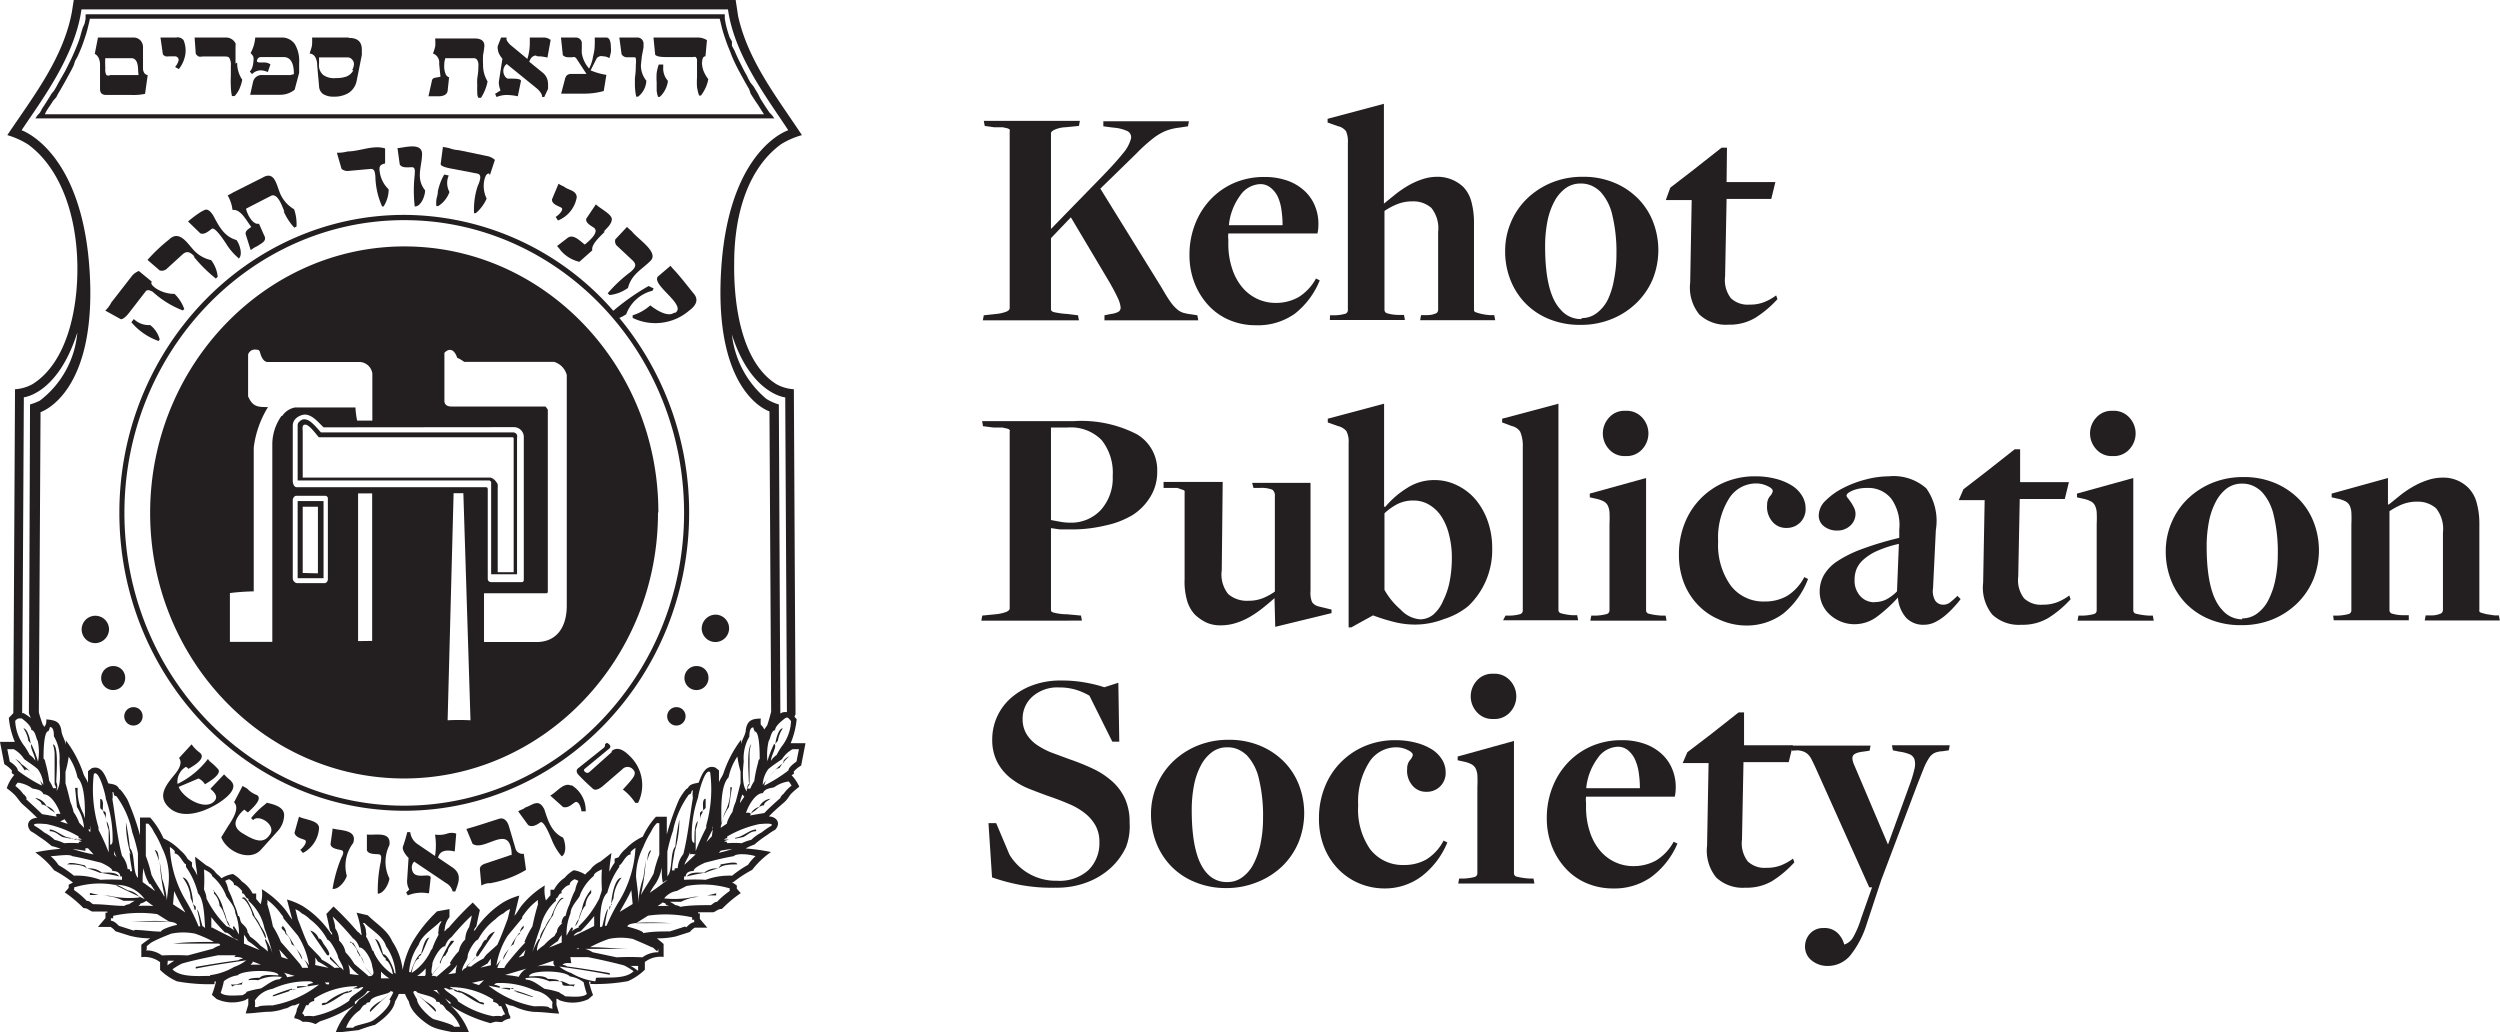 <svg xmlns="http://www.w3.org/2000/svg" viewBox="0 0 133.21 55"><defs><style>.cls-1{fill:#231f20;}</style></defs><title>kehot-logo-full</title><g id="Layer_2" data-name="Layer 2"><g id="Layer_1-2" data-name="Layer 1"><path class="cls-1" d="M52.42,16.8l.65-.07a2.11,2.11,0,0,0,.57-.13q.16-.08.16-.18V7a.14.14,0,0,0,0-.09.27.27,0,0,0-.11-.07l-.26-.06-.47,0-.49-.07-.05-.27h5.12l-.05.27-.71.07a1.57,1.57,0,0,0-.58.13Q56,7,56,7.1v5.1l2.65-2.72q.78-.8,1.17-1.29a2,2,0,0,0,.44-.79.36.36,0,0,0-.2-.42,2.16,2.16,0,0,0-.74-.18l-.53-.07,0-.27h4.56l-.05.27-.46.07a2.9,2.9,0,0,0-.74.18,3,3,0,0,0-.68.41,9,9,0,0,0-.85.77L59.31,9.39l-.68.66,3.28,5.3q.25.44.44.71a2.2,2.2,0,0,0,.36.41.93.93,0,0,0,.35.2,3.08,3.08,0,0,0,.42.08l.32.05.05.27h-5l0-.27.34-.07a1.12,1.12,0,0,0,.39-.11.25.25,0,0,0,.13-.25,1.47,1.47,0,0,0-.15-.49q-.14-.31-.43-.82l-2.07-3.48L56,12.69v3.79c0,.07.05.12.15.15a4.32,4.32,0,0,0,.73.1l.56.07.05.27H52.37Z"/><path class="cls-1" d="M66.91,17.33a3.55,3.55,0,0,1-1.41-.28,3.23,3.23,0,0,1-1.11-.78,3.77,3.77,0,0,1-.74-1.19,4.05,4.05,0,0,1-.27-1.5,4.44,4.44,0,0,1,.3-1.64,4,4,0,0,1,.83-1.32,3.81,3.81,0,0,1,1.27-.88,4,4,0,0,1,1.6-.31,3.6,3.6,0,0,1,1.23.2,2.63,2.63,0,0,1,.9.54,2.24,2.24,0,0,1,.55.79,2.48,2.48,0,0,1,.19,1,2.29,2.29,0,0,1-.05.48l-2.24,0H67.1l-.77,0-.58,0h-.3a1.33,1.33,0,0,0,0,.32V13a4.13,4.13,0,0,0,.19,1.27,3,3,0,0,0,.52,1,2.36,2.36,0,0,0,.8.64,2.3,2.3,0,0,0,1,.23,2.46,2.46,0,0,0,1.22-.3,2.64,2.64,0,0,0,.94-1l.2.1A4.29,4.29,0,0,1,69,16.71,3.38,3.38,0,0,1,66.91,17.33ZM68.34,12a5.61,5.61,0,0,0-.06-.82,2.53,2.53,0,0,0-.2-.71A1.38,1.38,0,0,0,67.7,10a.85.85,0,0,0-.55-.19,1.36,1.36,0,0,0-1.07.61A3.19,3.19,0,0,0,65.48,12Z"/><path class="cls-1" d="M70.87,16.8l.29,0a2.42,2.42,0,0,0,.52-.08.2.2,0,0,0,.14-.2V7.62a1.34,1.34,0,0,0-.1-.63.74.74,0,0,0-.44-.27l-.54-.19,0-.2,3-.8v5.32l0,0,.63-.51a6,6,0,0,1,.68-.46,4,4,0,0,1,.74-.33,2.53,2.53,0,0,1,.79-.13,2,2,0,0,1,1.39.54,1.82,1.82,0,0,1,.44.82,4.32,4.32,0,0,1,.13,1.09V16.5c0,.06,0,.11.13.15a2.73,2.73,0,0,0,.71.14l.24,0,.05.27h-4l.05-.27.32,0a1.11,1.11,0,0,0,.51-.11.24.24,0,0,0,.08-.18V12.35a1.73,1.73,0,0,0-.36-1.27,1.44,1.44,0,0,0-1-.35,2.17,2.17,0,0,0-.85.16,3.68,3.68,0,0,0-.65.35v5.27a.19.19,0,0,0,.13.18,2.2,2.2,0,0,0,.6.09l.31,0,.05.27h-4Z"/><path class="cls-1" d="M84.2,17.31A4.29,4.29,0,0,1,82.54,17a3.69,3.69,0,0,1-1.26-.84,3.74,3.74,0,0,1-.8-1.25,4.14,4.14,0,0,1-.28-1.53,3.9,3.9,0,0,1,.31-1.54,3.8,3.8,0,0,1,.86-1.26,4.15,4.15,0,0,1,1.31-.85,4.33,4.33,0,0,1,1.67-.31A4.24,4.24,0,0,1,86,9.73a3.87,3.87,0,0,1,1.26.83,3.62,3.62,0,0,1,.81,1.23,4.17,4.17,0,0,1,0,3.07,3.86,3.86,0,0,1-.86,1.27,4.07,4.07,0,0,1-1.31.86A4.32,4.32,0,0,1,84.2,17.31Zm.07-.36a1.31,1.31,0,0,0,.8-.26,2.06,2.06,0,0,0,.6-.72A4.15,4.15,0,0,0,86,14.9a6.69,6.69,0,0,0,.13-1.35,8.3,8.3,0,0,0-.22-2.09,2.71,2.71,0,0,0-.63-1.24,1.68,1.68,0,0,0-.44-.31,1.36,1.36,0,0,0-.61-.13,1.33,1.33,0,0,0-.81.25,2.08,2.08,0,0,0-.6.71,3.77,3.77,0,0,0-.37,1.07,6.9,6.9,0,0,0-.12,1.32q0,2.51.83,3.37A1.39,1.39,0,0,0,84.27,17Z"/><path class="cls-1" d="M92.1,17.3a2.06,2.06,0,0,1-1.55-.54,2.27,2.27,0,0,1-.49-1.7l.08-4.4-1.38,0L89,10l1.22-.94,1.51-1.19.29,0L92,9.7h2.6l-.22.9H92l-.08,4.13a1.58,1.58,0,0,0,.31,1.16,1.3,1.3,0,0,0,1,.34,2,2,0,0,0,.79-.14,2.84,2.84,0,0,0,.62-.35l.07.2a5.64,5.64,0,0,1-1.19,1A2.67,2.67,0,0,1,92.1,17.3Z"/><path class="cls-1" d="M52.34,32.8l.71-.07a2.19,2.19,0,0,0,.58-.13q.17-.08.17-.18V23a.14.14,0,0,0,0-.09.28.28,0,0,0-.12-.07l-.27-.06-.47,0-.56-.07-.05-.27h4.88a6.45,6.45,0,0,1,3.35.69,2.2,2.2,0,0,1,1.1,2,2.48,2.48,0,0,1-.34,1.3,3,3,0,0,1-.95,1A4.68,4.68,0,0,1,58.9,28a7.63,7.63,0,0,1-1.87.21l-.55,0L56,28.14v4.34c0,.07,0,.12.14.16a2.83,2.83,0,0,0,.71.09l.75.07.05.27H52.29ZM57,27.85a2.16,2.16,0,0,0,1.66-.68,2.55,2.55,0,0,0,.63-1.81,2.79,2.79,0,0,0-.59-1.91,2.3,2.3,0,0,0-1.82-.67h-.5l-.38,0v4.93l.43.08A3.09,3.09,0,0,0,57,27.85Z"/><path class="cls-1" d="M67.91,31.87h0q-.3.27-.64.54a6,6,0,0,1-.69.47,3.69,3.69,0,0,1-.74.32,2.62,2.62,0,0,1-.79.12,1.8,1.8,0,0,1-.75-.14,2.37,2.37,0,0,1-.63-.43,1.85,1.85,0,0,1-.43-.79,3.69,3.69,0,0,1-.12-1.11l0-4.61a.19.19,0,0,0,0-.08.17.17,0,0,0-.1-.06L62.74,26,62.28,26,62,26,62,25.68h3.15l-.05,4.71a1.66,1.66,0,0,0,.35,1.27,1.53,1.53,0,0,0,1.08.35,2,2,0,0,0,.79-.15,3.09,3.09,0,0,0,.61-.34V26.44a.38.38,0,0,0-.14-.35A1.65,1.65,0,0,0,67.1,26l-.31,0-.07-.27h3.11v5.76a1.31,1.31,0,0,0,.08.59.59.59,0,0,0,.34.23l.7.17,0,.19-3,.73Z"/><path class="cls-1" d="M71.86,23.6a1.18,1.18,0,0,0-.12-.63.84.84,0,0,0-.46-.27l-.53-.19,0-.2,3-.8V27l.07,0a4.8,4.8,0,0,1,1.16-1,2.63,2.63,0,0,1,1.44-.42,2.68,2.68,0,0,1,1.2.27,3,3,0,0,1,1,.76,3.71,3.71,0,0,1,.65,1.15,4.25,4.25,0,0,1,.24,1.45,4.12,4.12,0,0,1-1.28,3.09A3.92,3.92,0,0,1,76.9,33a4.2,4.2,0,0,1-1.5.28,4.62,4.62,0,0,1-1.16-.15,10.38,10.38,0,0,1-1.08-.34h0L72,33.43h-.14ZM75.66,33a1.12,1.12,0,0,0,.71-.25A2,2,0,0,0,76.9,32a4,4,0,0,0,.34-1,6.51,6.51,0,0,0,.12-1.27,4.75,4.75,0,0,0-.14-1.2,3.19,3.19,0,0,0-.41-1,2,2,0,0,0-.65-.63,1.6,1.6,0,0,0-.84-.23,1.83,1.83,0,0,0-.88.2,3.1,3.1,0,0,0-.67.48v4.08a3.88,3.88,0,0,0,.86,1.05A1.58,1.58,0,0,0,75.66,33Z"/><path class="cls-1" d="M80.22,32.8l.29,0a2.1,2.1,0,0,0,.5-.08.2.2,0,0,0,.13-.2V23.83A1.91,1.91,0,0,0,81,23a.73.73,0,0,0-.45-.3l-.51-.19,0-.2,3-.8v11a.18.18,0,0,0,.14.17,3.2,3.2,0,0,0,.59.1l.27,0,.05.27h-4Z"/><path class="cls-1" d="M84.79,32.8l.29,0a2.61,2.61,0,0,0,.53-.08.2.2,0,0,0,.15-.2V27.92a6.14,6.14,0,0,0,0-.63,1,1,0,0,0-.1-.37.54.54,0,0,0-.22-.21,1.55,1.55,0,0,0-.37-.13l-.36-.08,0-.2,3-.83v7.06a.18.18,0,0,0,.14.17,3.57,3.57,0,0,0,.66.1l.24,0,.05.27H84.74Zm1.82-8.5a1.09,1.09,0,0,1-.89-.38,1.24,1.24,0,0,1,0-1.65,1.09,1.09,0,0,1,.89-.38,1.11,1.11,0,0,1,.91.38,1.24,1.24,0,0,1,0,1.65A1.11,1.11,0,0,1,86.61,24.3Z"/><path class="cls-1" d="M93,33.33A3.51,3.51,0,0,1,91.58,33a3.38,3.38,0,0,1-1.12-.78,3.56,3.56,0,0,1-.74-1.18,4.1,4.1,0,0,1-.26-1.5,4.43,4.43,0,0,1,.3-1.64,3.92,3.92,0,0,1,2.13-2.2,4.12,4.12,0,0,1,1.65-.32,4.28,4.28,0,0,1,1.07.13,3.07,3.07,0,0,1,.85.35,1.67,1.67,0,0,1,.55.54,1.28,1.28,0,0,1,.2.69,1,1,0,0,1-.3.76,1,1,0,0,1-.72.28.94.94,0,0,1-.78-.37,1.2,1.2,0,0,1-.25-.86.7.7,0,0,1,.15-.46.55.55,0,0,0,.15-.27q0-.15-.3-.28a1.37,1.37,0,0,0-.6-.13,1.7,1.7,0,0,0-1.44.82,3.92,3.92,0,0,0-.57,2.27,3.71,3.71,0,0,0,.67,2.35,2.18,2.18,0,0,0,1.81.85,2.37,2.37,0,0,0,1.2-.3,2.58,2.58,0,0,0,.91-1l.2.1A4.34,4.34,0,0,1,95,32.71,3.27,3.27,0,0,1,93,33.33Z"/><path class="cls-1" d="M102.51,33.29a1.25,1.25,0,0,1-.94-.37,1.81,1.81,0,0,1-.44-1.08l0,0a7.84,7.84,0,0,1-1.09,1,2,2,0,0,1-1.24.42,1.89,1.89,0,0,1-.71-.14,2,2,0,0,1-.59-.37,1.63,1.63,0,0,1-.4-.55,1.67,1.67,0,0,1-.14-.68,1.78,1.78,0,0,1,.22-.87,2.25,2.25,0,0,1,.71-.74,6.39,6.39,0,0,1,1.31-.65,16.87,16.87,0,0,1,2-.6l0-.44a2.42,2.42,0,0,0-.42-1.64A1.56,1.56,0,0,0,99.49,26a2,2,0,0,0-.78.14q-.32.14-.32.27a.28.28,0,0,0,.08.14l.16.22a2.65,2.65,0,0,1,.16.28.75.75,0,0,1,.08.34.85.85,0,0,1-.27.61,1,1,0,0,1-.71.27,1.1,1.1,0,0,1-.69-.22.71.71,0,0,1-.29-.6,1.12,1.12,0,0,1,.37-.78,3.62,3.62,0,0,1,.92-.66,5.67,5.67,0,0,1,1.21-.46,4.91,4.91,0,0,1,1.23-.17,2.63,2.63,0,0,1,2,.64,3,3,0,0,1,.51,2.22L103,31.34a1,1,0,0,0,.12.67.51.51,0,0,0,.44.21.58.58,0,0,0,.37-.14,4.77,4.77,0,0,0,.37-.33l.17.17c-.1.14-.22.28-.37.44a4.35,4.35,0,0,1-.47.45,2.63,2.63,0,0,1-.54.35A1.33,1.33,0,0,1,102.51,33.29Zm-2.63-1.21a1.35,1.35,0,0,0,.63-.14,2.31,2.31,0,0,0,.57-.43l.1-2.53a6.17,6.17,0,0,0-1.17.38,2.78,2.78,0,0,0-.72.46,1.41,1.41,0,0,0-.37.51,1.56,1.56,0,0,0-.1.57,1.21,1.21,0,0,0,.31.87A1,1,0,0,0,99.88,32.09Z"/><path class="cls-1" d="M107.71,33.29a2.06,2.06,0,0,1-1.55-.54,2.27,2.27,0,0,1-.49-1.7l.08-4.4-1.38,0,.25-.58,1.22-.94,1.51-1.19.29,0,0,1.75h2.6l-.22.9h-2.4l-.08,4.13a1.58,1.58,0,0,0,.31,1.16,1.3,1.3,0,0,0,1,.34,2.06,2.06,0,0,0,.79-.14,2.85,2.85,0,0,0,.62-.35l.07.2a5.66,5.66,0,0,1-1.19,1A2.67,2.67,0,0,1,107.71,33.29Z"/><path class="cls-1" d="M110.75,32.8l.29,0a2.61,2.61,0,0,0,.53-.08.2.2,0,0,0,.15-.2V27.92a6.29,6.29,0,0,0,0-.63,1,1,0,0,0-.1-.37.54.54,0,0,0-.22-.21,1.55,1.55,0,0,0-.37-.13l-.36-.08,0-.2,3-.83v7.06a.18.18,0,0,0,.14.17,3.58,3.58,0,0,0,.66.1l.24,0,.05.27H110.7Zm1.82-8.5a1.09,1.09,0,0,1-.89-.38,1.24,1.24,0,0,1,0-1.65,1.09,1.09,0,0,1,.89-.38,1.11,1.11,0,0,1,.91.38,1.24,1.24,0,0,1,0,1.65A1.11,1.11,0,0,1,112.57,24.3Z"/><path class="cls-1" d="M119.4,33.31a4.3,4.3,0,0,1-1.66-.31,3.71,3.71,0,0,1-1.26-.84,3.75,3.75,0,0,1-.8-1.25,4.15,4.15,0,0,1-.28-1.53,3.9,3.9,0,0,1,.31-1.54,3.8,3.8,0,0,1,.86-1.26,4.15,4.15,0,0,1,1.31-.85,4.32,4.32,0,0,1,1.67-.31,4.24,4.24,0,0,1,1.65.31,3.88,3.88,0,0,1,1.26.83,3.6,3.6,0,0,1,.81,1.23,4.17,4.17,0,0,1,0,3.07,3.87,3.87,0,0,1-.86,1.28,4.08,4.08,0,0,1-1.31.86A4.33,4.33,0,0,1,119.4,33.31Zm.07-.36a1.31,1.31,0,0,0,.8-.26,2,2,0,0,0,.6-.72,4.16,4.16,0,0,0,.37-1.08,6.69,6.69,0,0,0,.13-1.35,8.27,8.27,0,0,0-.22-2.09,2.7,2.7,0,0,0-.63-1.24,1.69,1.69,0,0,0-.44-.31,1.36,1.36,0,0,0-.61-.13,1.34,1.34,0,0,0-.81.25,2.08,2.08,0,0,0-.59.71,3.77,3.77,0,0,0-.37,1.07,6.94,6.94,0,0,0-.12,1.32q0,2.51.83,3.38A1.39,1.39,0,0,0,119.47,33Z"/><path class="cls-1" d="M124.32,32.8l.29,0a2.62,2.62,0,0,0,.53-.08.2.2,0,0,0,.15-.2V27.94a6.27,6.27,0,0,0,0-.64,1,1,0,0,0-.1-.38.54.54,0,0,0-.22-.21,1.52,1.52,0,0,0-.37-.13l-.36-.08,0-.2,3-.83,0,1.41h.05l.63-.51a5.63,5.63,0,0,1,.69-.46,4.21,4.21,0,0,1,.75-.33,2.54,2.54,0,0,1,.79-.13,1.87,1.87,0,0,1,1.37.54,1.77,1.77,0,0,1,.45.81,4.14,4.14,0,0,1,.14,1.1V32.5a.2.2,0,0,0,0,.08.19.19,0,0,0,.1.07l.25.07.45.07.24,0,.05.27h-4l.05-.27.31,0a1.18,1.18,0,0,0,.52-.11.23.23,0,0,0,.09-.18V28.38a1.76,1.76,0,0,0-.37-1.3,1.48,1.48,0,0,0-1-.35,2.11,2.11,0,0,0-.84.16,3.81,3.81,0,0,0-.64.35v5.27a.19.19,0,0,0,.12.18,2,2,0,0,0,.59.09l.32,0,0,.27h-4Z"/><path class="cls-1" d="M56.23,47.3a9.06,9.06,0,0,1-1.82-.14,10.2,10.2,0,0,1-1.55-.41l-.19-2.89h.41l.71,1.68a2.88,2.88,0,0,0,2.53,1.39A2.3,2.3,0,0,0,58,46.36a2,2,0,0,0,.58-1.47,1.81,1.81,0,0,0-.2-.89,2.22,2.22,0,0,0-.55-.65,3.53,3.53,0,0,0-.82-.49q-.48-.21-1-.39T54.76,42a4,4,0,0,1-1-.61,2.68,2.68,0,0,1-.65-.84,2.59,2.59,0,0,1-.24-1.15,2.93,2.93,0,0,1,1-2.21,3.63,3.63,0,0,1,1.16-.68,4.28,4.28,0,0,1,1.51-.25,7.09,7.09,0,0,1,1.3.11c.39.07.74.16,1,.25l.75-.24.05,3.14h-.37l-1.22-2.45a3.32,3.32,0,0,0-.7-.31,3,3,0,0,0-.92-.13,2,2,0,0,0-1.41.48,1.56,1.56,0,0,0-.53,1.2,1.53,1.53,0,0,0,.2.79,1.86,1.86,0,0,0,.53.57,4,4,0,0,0,.78.42l1,.37a11.89,11.89,0,0,1,1.28.52,4.26,4.26,0,0,1,1,.67,2.76,2.76,0,0,1,.67.92,3,3,0,0,1,.24,1.26A3.1,3.1,0,0,1,60,45.13a3.52,3.52,0,0,1-.81,1.11,3.89,3.89,0,0,1-1.26.77A4.51,4.51,0,0,1,56.23,47.3Z"/><path class="cls-1" d="M65.33,47.32A4.29,4.29,0,0,1,63.67,47a3.7,3.7,0,0,1-1.26-.84,3.74,3.74,0,0,1-.8-1.25,4.14,4.14,0,0,1-.28-1.53,3.9,3.9,0,0,1,.31-1.54,3.79,3.79,0,0,1,.86-1.26,4.14,4.14,0,0,1,1.31-.85,4.33,4.33,0,0,1,1.67-.31,4.23,4.23,0,0,1,1.65.31,3.86,3.86,0,0,1,1.26.83,3.61,3.61,0,0,1,.81,1.23,4.17,4.17,0,0,1,0,3.07,3.87,3.87,0,0,1-.86,1.28A4.09,4.09,0,0,1,67,47,4.33,4.33,0,0,1,65.33,47.32ZM65.4,47a1.31,1.31,0,0,0,.8-.26,2,2,0,0,0,.6-.72,4.16,4.16,0,0,0,.37-1.08,6.69,6.69,0,0,0,.13-1.35,8.3,8.3,0,0,0-.22-2.09,2.71,2.71,0,0,0-.63-1.24,1.69,1.69,0,0,0-.44-.31,1.36,1.36,0,0,0-.61-.13,1.33,1.33,0,0,0-.81.25,2.07,2.07,0,0,0-.6.71,3.77,3.77,0,0,0-.37,1.07,6.9,6.9,0,0,0-.12,1.32q0,2.51.83,3.38A1.39,1.39,0,0,0,65.4,47Z"/><path class="cls-1" d="M73.81,47.34a3.51,3.51,0,0,1-1.41-.28,3.38,3.38,0,0,1-1.12-.78,3.56,3.56,0,0,1-.74-1.18,4.1,4.1,0,0,1-.26-1.5,4.44,4.44,0,0,1,.3-1.64,3.91,3.91,0,0,1,2.13-2.2,4.12,4.12,0,0,1,1.65-.32,4.28,4.28,0,0,1,1.07.13,3.07,3.07,0,0,1,.85.35,1.68,1.68,0,0,1,.55.54,1.28,1.28,0,0,1,.2.69,1,1,0,0,1-.3.76,1,1,0,0,1-.72.28.94.94,0,0,1-.78-.37,1.2,1.2,0,0,1-.25-.86.7.7,0,0,1,.15-.46.56.56,0,0,0,.15-.27c0-.1-.12-.2-.3-.28a1.37,1.37,0,0,0-.6-.13,1.7,1.7,0,0,0-1.44.82,3.92,3.92,0,0,0-.57,2.27A3.71,3.71,0,0,0,73,45.24a2.18,2.18,0,0,0,1.81.85,2.37,2.37,0,0,0,1.2-.3,2.58,2.58,0,0,0,.91-1l.2.1a4.34,4.34,0,0,1-1.34,1.78A3.27,3.27,0,0,1,73.81,47.34Z"/><path class="cls-1" d="M77.75,46.81l.29,0a2.61,2.61,0,0,0,.53-.08.2.2,0,0,0,.15-.2V41.93a6.16,6.16,0,0,0,0-.63,1,1,0,0,0-.1-.37.54.54,0,0,0-.22-.21,1.5,1.5,0,0,0-.37-.13l-.36-.08,0-.2,3-.83v7.06a.18.18,0,0,0,.14.17,3.57,3.57,0,0,0,.66.1l.24,0,.05.27H77.7Zm1.82-8.5a1.09,1.09,0,0,1-.89-.38,1.24,1.24,0,0,1,0-1.65,1.09,1.09,0,0,1,.89-.38,1.11,1.11,0,0,1,.91.38,1.24,1.24,0,0,1,0,1.65A1.11,1.11,0,0,1,79.57,38.31Z"/><path class="cls-1" d="M85.95,47.34a3.56,3.56,0,0,1-1.41-.28,3.23,3.23,0,0,1-1.11-.78,3.77,3.77,0,0,1-.74-1.19,4.06,4.06,0,0,1-.27-1.5,4.44,4.44,0,0,1,.3-1.64,4,4,0,0,1,.83-1.32,3.81,3.81,0,0,1,1.27-.88,4,4,0,0,1,1.6-.31,3.57,3.57,0,0,1,1.23.2,2.62,2.62,0,0,1,.9.54,2.24,2.24,0,0,1,.55.79,2.49,2.49,0,0,1,.19,1,2.28,2.28,0,0,1-.05.48l-2.24,0h-.84l-.77,0-.58,0h-.3a1.33,1.33,0,0,0,0,.32V43a4.13,4.13,0,0,0,.19,1.28,3,3,0,0,0,.52,1,2.35,2.35,0,0,0,.8.64,2.3,2.3,0,0,0,1,.23,2.46,2.46,0,0,0,1.22-.3,2.65,2.65,0,0,0,.94-1l.2.1A4.3,4.3,0,0,1,88,46.72,3.39,3.39,0,0,1,85.95,47.34ZM87.38,42a5.61,5.61,0,0,0-.06-.82,2.53,2.53,0,0,0-.2-.71,1.38,1.38,0,0,0-.37-.49.85.85,0,0,0-.55-.19,1.35,1.35,0,0,0-1.07.61A3.19,3.19,0,0,0,84.52,42Z"/><path class="cls-1" d="M93,47.3a2.06,2.06,0,0,1-1.55-.54,2.27,2.27,0,0,1-.49-1.7l.08-4.4-1.38,0,.25-.58,1.22-.93,1.51-1.19.29,0,0,1.75h2.6l-.22.9H92.9l-.08,4.13a1.58,1.58,0,0,0,.31,1.16,1.3,1.3,0,0,0,1,.34,2.06,2.06,0,0,0,.79-.14,2.86,2.86,0,0,0,.62-.35l.07.2a5.67,5.67,0,0,1-1.19,1A2.67,2.67,0,0,1,93,47.3Z"/><path class="cls-1" d="M97.37,51.47a1.32,1.32,0,0,1-.82-.28.92.92,0,0,1-.37-.77,1,1,0,0,1,.27-.68.93.93,0,0,1,.71-.29,1,1,0,0,1,.76.27,1.34,1.34,0,0,1,.35.61.86.86,0,0,0,.48-.4,5,5,0,0,0,.42-1l.58-1.65H99.6l-2.89-6.44c-.08-.17-.15-.31-.2-.41a1,1,0,0,0-.18-.24.73.73,0,0,0-.22-.14,1.14,1.14,0,0,0-.33-.07L95.47,40l-.05-.27h4.25l-.05.27-.34.05q-.44.05-.54.21t.08.55L100.6,45l1.16-3.2a6.38,6.38,0,0,0,.25-.83,1,1,0,0,0,0-.51.46.46,0,0,0-.26-.27,2.2,2.2,0,0,0-.55-.14l-.34-.07-.05-.27h3.08l-.05.27-.34.05a1.17,1.17,0,0,0-.42.09.76.76,0,0,0-.3.28,3.29,3.29,0,0,0-.28.55q-.14.35-.37.94l-1.89,5-.77,2.33a5.11,5.11,0,0,1-.88,1.69A1.57,1.57,0,0,1,97.37,51.47Z"/><path class="cls-1" d="M10.42,48.48a.35.35,0,0,0,0-.18l-.13-.13c0-.31-.17-1.41-.56-1.41a1.94,1.94,0,0,1,.43,1.1,2.58,2.58,0,0,1,.21.62"/><path class="cls-1" d="M23.47,51.36l0,0c0-.09.13-.44.26-.44a1,1,0,0,1,.13-.22c0-.22.26-.4.34-.57-.09,0-.13,0-.17,0a9.4,9.4,0,0,0-.6,1.15"/><path class="cls-1" d="M15,49.41c0,.13.21.18.21.35.21.11.27.36.34.57.17,0,.47.66.55.8,0-.25-.24-.46-.38-.66a4.39,4.39,0,0,0-.47-.75.56.56,0,0,0-.21-.4.14.14,0,0,1,0,.09"/><path class="cls-1" d="M12.9,47.87c.21,0,.55.71.55.88A6,6,0,0,1,14.14,50c.11-.12-.18-.55-.26-.66a1.86,1.86,0,0,0-.3-.49c-.05-.14-.46-1.25-.68-1"/><path class="cls-1" d="M22.66,53.34l-.6-.49a13.92,13.92,0,0,1,1.15,1.06c.13-.14-.46-.53-.55-.57"/><path class="cls-1" d="M24.41,52.81a.69.69,0,0,0-.21-.09c-.09.09.34.18.38.18.26.13.9.62,1.2.62v0c.08-.09-.13-.13-.21-.13a3.23,3.23,0,0,0-1.15-.62"/><path class="cls-1" d="M18.7,50.16c.08.18.34.35.34.57a1,1,0,0,1,.13.22c.13,0,.21.35.25.44l0,0a9.26,9.26,0,0,0-.6-1.15s-.09,0-.17,0"/><path class="cls-1" d="M27.15,52.69l.21,0c0-.1-.12,0-.21,0"/><path class="cls-1" d="M27.53,52.86l.81.26s0,0,.09,0a9.2,9.2,0,0,0-1-.35c-.09.09.13,0,.13.13"/><path class="cls-1" d="M17,50.07a.68.68,0,0,0-.47-.49l.9,1.32s.09,0,.09,0c.11-.11-.18-.47-.26-.58s-.13-.31-.26-.31"/><path class="cls-1" d="M5.51,43.18v.13a.66.66,0,0,1,.13.34v-.34Z"/><path class="cls-1" d="M39.17,44.69l-.15,0c.07,0,.13,0,.15,0"/><path class="cls-1" d="M38.88,44.78l.13,0c-.11,0-.22,0-.13,0"/><path class="cls-1" d="M39.17,44.69l.44-.09c.26-.13.38-.31.68-.31V44.2c-.34,0-.72.4-1.11.44a.09.09,0,0,1,0,0"/><path class="cls-1" d="M36.6,46.7h0v0l0,0"/><path class="cls-1" d="M3.93,44.74l.13,0c.09-.09,0-.05-.13,0"/><path class="cls-1" d="M3.76,44.64c-.38,0-.77-.44-1.11-.44v.09c.3,0,.43.18.68.31l.44.09a.08.08,0,0,1,0,0"/><path class="cls-1" d="M3.78,44.69s.09.05.15,0l-.15,0"/><path class="cls-1" d="M40.46,43c-.13,0-.43.22-.43.35a.58.58,0,0,1,.17-.13c.17-.13.3-.31.51-.31,0-.18.26-.26.34-.35a.77.77,0,0,0-.6.44"/><path class="cls-1" d="M1.63,39.65c0-.22-.17-.84-.38-.84a1.54,1.54,0,0,1,.26.66.6.6,0,0,1,.13.18"/><path class="cls-1" d="M2.74,43.18a.6.6,0,0,1,.17.13c0-.13-.3-.35-.43-.35a.78.78,0,0,0-.6-.44c.08.09.34.18.34.35.21,0,.34.18.51.31"/><path class="cls-1" d="M41.7,38.81c-.21,0-.38.62-.38.84a.6.6,0,0,1,.13-.18,1.57,1.57,0,0,1,.26-.66"/><path class="cls-1" d="M42,41.06a7.79,7.79,0,0,1-1.28.8.73.73,0,0,1,.26-.44,2.82,2.82,0,0,0-.34.4,1.54,1.54,0,0,1,.3-.84c.21-.18.47-.35.73-.53a1.56,1.56,0,0,1,.56-.53h.34l-.13.66c-.13.09-.43.31-.43.48m.17.8a2.06,2.06,0,0,0-.43.44.43.43,0,0,0-.17.22c-.3.27-.6.53-.85.8l-.77.13c0-.09.13,0,0-.13a.32.32,0,0,0-.21,0c.09-.31.47-1.06.9-1.06.12-.25.36-.25.6-.31a1.69,1.69,0,0,1,.77-.31.59.59,0,0,1,.13.18M41.1,44a3.63,3.63,0,0,0-.51.35,2.27,2.27,0,0,0-.56.4,2.39,2.39,0,0,0-.51.18,4.63,4.63,0,0,0-.77,0c0-.09-.1-.09-.17-.09a.58.58,0,0,1,.26-.09.52.52,0,0,0-.26,0,.22.22,0,0,1,.17-.09v-.09a5.81,5.81,0,0,1,1.71-.66c.08,0,.81-.09.64.09m-.81,1.59a2.39,2.39,0,0,0-.43.49,5.85,5.85,0,0,0-.85.58,3.65,3.65,0,0,0-1.41.22,9.86,9.86,0,0,0-1.15,0c0-.09,0-.13,0-.18l.09,0c0-.23.23-.29.42-.29,0-.18.48-.38.6-.44.51-.13,1-.26,1.54-.35.17-.18.9-.09,1.15,0m-2,2.43c-.21,0-.26.13-.38.18-.56,0-1.11,0-1.62.09a.61.61,0,0,0-.26-.09,2.33,2.33,0,0,0-.3-.18h.6a2.42,2.42,0,0,1,1.07-.27h-.35a4.92,4.92,0,0,1-1.62.09,1.09,1.09,0,0,1,.68-.4l.51-.26a5,5,0,0,1,2.31.13.16.16,0,0,0,0,.13,4.3,4.3,0,0,0-.68.58m-1.71,1.32-.81.26c-.47,0-.94,0-1.41.09,0-.13-.72-.31-.85-.35,0-.34,2.15-.18,2.43-.18v0H33.89l.64-.4a6.57,6.57,0,0,1,2.35.09v.13H37a.16.16,0,0,0,0,.13c-.17,0-.34.18-.43.27m-1.49,1.15v.18a1.41,1.41,0,0,0-.85.27,13.42,13.42,0,0,0-1.37,0v0l-1.28-.27a1.53,1.53,0,0,0-.39-.18.08.08,0,0,1,0,0h0l0,0c.81,0,1.62,0,2.43,0-.73,0-1.45-.09-2.18-.09a6.76,6.76,0,0,1,1-.44,3.19,3.19,0,0,1,1.28,0c.3.13.64.27,1,.44.09,0,.17.13.3.22m-1.46.78H34l0,.26a3.64,3.64,0,0,0-.37-.25m-1.91.81v0a3.37,3.37,0,0,1-1.28-.44,2.13,2.13,0,0,1-.64-.35c.9.13,1.79.26,2.69.44v-.09c-.77-.13-1.54-.26-2.26-.35a.59.59,0,0,0-.26-.09c.13-.13.31-.09.47-.09L30.39,51h.94c.64.13,1.28.27,1.92.44a3.22,3.22,0,0,1,.51.31c-.43.44-1.41.31-2,.35M30,53a.86.86,0,0,1-.21-.13,4.73,4.73,0,0,0-.77-.18c-.3-.18-.64-.49-1-.49L28,52.11s0,0,.09,0a2.21,2.21,0,0,1,1.19.18,2,2,0,0,1,.51,0c0-.12-.5-.13-.6-.13-.22-.22-.73-.13-1-.13,0-.35,1.88-.35,2.18,0a1.53,1.53,0,0,1,.73.31,4.6,4.6,0,0,0,.17.62c-.21.22-.9.13-1.15.13m-.85.62c0-.13-.69-.09-.81-.09a5.6,5.6,0,0,1-2.43-1.1l1.15.22s0,0,0-.09a2.55,2.55,0,0,0-.55,0v-.09a1.1,1.1,0,0,0-.3-.09.22.22,0,0,1,.17-.09,4.42,4.42,0,0,1,2,.4,1.4,1.4,0,0,1,.94.62,1.13,1.13,0,0,0,0,.35Zm-2.52.44a1.56,1.56,0,0,0-.47,0v0a5,5,0,0,1-1.88-.8c0-.22-.73-.53-.73-.71a.62.62,0,0,1,.26.09.79.79,0,0,1,.3,0l-.26-.13a.15.15,0,0,1,.13,0,4.22,4.22,0,0,1,2.18.66v.13c.09,0,.3.09.3.22h.13a3.93,3.93,0,0,0,.21.44.22.22,0,0,0-.17.09m-2.18.57h-.38c0-.12-.92-.36-1.07-.4s-.9-.71-.9-1.06c0,0-.34-.57-.13-.35,0,0,0,0,0,0-.11-.12,0-.09.09-.09,0,.18,1.07.22,1.07.57.09,0,.21,0,.21.13.17,0,.25.22.34.31a1.94,1.94,0,0,1,.73.93M22.65,52l0,0-.42,0a1.93,1.93,0,0,0,.45-.4c0,.1,0,.21,0,.31Zm-.16-1.2c-.26,0-.56.84-.6,1h-.09a2.84,2.84,0,0,1,.51-1.46c.17-.53.81-.88,1.15-1.24h.08a.74.74,0,0,0-.17.49.34.34,0,0,0,0,.22,4.12,4.12,0,0,0-.34.75s-.09.09-.09.13a2.84,2.84,0,0,1-1,1.15c0-.17.18-.75.38-.75a.16.16,0,0,1,0-.13c.18,0,.39-.81.56-1-.25,0-.36.6-.43.8M24,53.37l0,.14c-.12-.08-.19-.23-.31-.32s-.38-.32-.61-.44l.2,0c.13.32.46.44.7.65m.38-2a1.44,1.44,0,0,0-.08.45l-.4.06a2.63,2.63,0,0,0,.48-.51m-.35,0-.74.64h0A.54.54,0,0,0,23,52a3.08,3.08,0,0,1,.47-.57l0,0a2.32,2.32,0,0,0-.43.49c-.11-.12,0-.43,0-.57s.39-.93.68-.93a.89.89,0,0,1,.34-.49,13.65,13.65,0,0,1,1.07-1.15l0,0c0,.18-.09.4-.13.62a1.2,1.2,0,0,0-.21.66,1.1,1.1,0,0,0-.34.62,3.33,3.33,0,0,0-.47.62m2-.49a1.16,1.16,0,0,0-.21.26,3.62,3.62,0,0,0-.68.44.54.54,0,0,0-.26,0c.17-.17.35-.32.51-.49V51a7.07,7.07,0,0,0-.51.57.42.42,0,0,0-.21.18c0-.31.3-.57.3-.8s.4-.88.55-.88a3.34,3.34,0,0,1,.94-1.1,1.51,1.51,0,0,1,.43-.31.92.92,0,0,1,.34-.22l-.13.53c-.18.47-.34.92-.55,1.37Zm-.19,1.42-.27.26-.37-.12.64-.14m-.18-.68.38-.22a.88.88,0,0,1,.17-.24,1.55,1.55,0,0,0,0,.34l-.52.12M28,50.21c-.34.35-.68.75-1,1.15a1,1,0,0,0-.13.22H26.5a1.41,1.41,0,0,1,.21-.44,2.1,2.1,0,0,0-.26.31,4.19,4.19,0,0,1,.6-1.59l.77-.93a.23.23,0,0,1,.08-.18,3.34,3.34,0,0,1,.77-.8.49.49,0,0,0,0,.22,12.16,12.16,0,0,0-.3,1.19,5.12,5.12,0,0,0-.43.84m-.3.81.36-.4-.09.31L27.7,51m.36.61a1,1,0,0,0-.42.44,5.23,5.23,0,0,0-.73-.1l1.15-.34m.56-.18-.06,0h0l.11,0m1.31-2.26c-.13.13-.3.26-.3.48a1,1,0,0,0-.13.22,3.11,3.11,0,0,0-.56.49,2.35,2.35,0,0,0-.38.31,1.33,1.33,0,0,1,.09-.44s.17-.31,0-.18a3.45,3.45,0,0,0-.34.71c.13-.44.26-.88.43-1.33A2.65,2.65,0,0,1,29.62,48v-.13c.13,0,.13-.27.3-.27v-.13c.09-.09.26-.31.43-.31,0-.15.13-.24.26-.31a.73.73,0,0,1,.21.09,1.61,1.61,0,0,0-.17.49,4,4,0,0,0-.3.75,2.64,2.64,0,0,0-.21.62c-.13,0-.22.27-.22.4m-.65,1.28a4.54,4.54,0,0,1,.46-.34,1.22,1.22,0,0,1,.2-.32.65.65,0,0,1,0-.16c0,.19,0,.37,0,.56l-.67.27m.31,1a2.91,2.91,0,0,0-.94,0l.86-.3c0,.06,0,.1,0,.17Zm1.27-2.07a1,1,0,0,0-.39.22s.17-.22,0-.22a3.71,3.71,0,0,0-.26.44,2.81,2.81,0,0,1,.21-1.19c0-.4.51-.84.51-1a2.6,2.6,0,0,1,.73-1c0-.18.38-.31.43-.35a8.76,8.76,0,0,0,0,1.06c0,.13-.09.31-.13.48a5.39,5.39,0,0,1-1.11,1.5m0,1.21v0h-.12l.13-.06m-.27-.67a.57.57,0,0,1,.36-.21,9.7,9.7,0,0,0,.73-.82l0,.53q-.51.26-1.05.51m3.1-1.68-.69.42c.21-.38.44-.76.62-1.16ZM33,48a9.64,9.64,0,0,0-.68,1.33h-.09a5.34,5.34,0,0,1,.17-.88c-.11,0-.26.76-.3.88s-.08,0-.13.09c0-.48,0-1.5.39-1.85A4.2,4.2,0,0,1,33,46.19V46.1c.13,0,.34-.57.6-.57v-.13a1.09,1.09,0,0,1,.26-.22A6.06,6.06,0,0,1,33,48m1.41-2.16-.13.93a4.34,4.34,0,0,0-.26,1.37c0-.49-.08-1-.13-1.41a3.51,3.51,0,0,1,.38-1.59,5.05,5.05,0,0,1,.43-.84,1.55,1.55,0,0,1,.3-.44h.13v1.68a6.86,6.86,0,0,0-.3,1c-.2.4-.47.76-.68,1.15a11.34,11.34,0,0,0,.26-1.85m.88,2.24.17.06c0,.09.1.1.18.14a5.32,5.32,0,0,0-.6,0l.26-.18m-.7-.49a4.54,4.54,0,0,1,.34-.54,2.3,2.3,0,0,0,.32-.85c0,.27,0,.55.06.82a.67.67,0,0,1,.24-.15c-.31.24-.63.48-1,.72m3.43-3.34a.55.55,0,0,1,0-.26v.13l0,0-.06.42-.29.31,0,0c.1-.22.21-.43.32-.65m-1.19,1.1v.2a.64.64,0,0,1,.23,0h0l.07,0-.6.56c.08-.27.25-.44.31-.72m-.79-.26c-.3.31-.13,1.28-.43,1.59,0-.44,0-.88,0-1.32a8.44,8.44,0,0,1,.3-1.1,4.91,4.91,0,0,1,.85-1.94c.17,0,.09-.22.21-.22a1.28,1.28,0,0,0,0,.4c-.17,1-.26,2-.51,3a1.33,1.33,0,0,0-.3.75c-.17,0-.17,0-.17.13a.15.15,0,0,0-.13,0c0-.35.09-.66.13-1a5.76,5.76,0,0,0,.26-1.72,13,13,0,0,0-.21,1.37m1-.13c-.1,0-.13-.18-.13-.27a6.16,6.16,0,0,1,.34-2.16c0-.16.37-1.61.64-1.33a7,7,0,0,1-.21,2.83v.13a11.05,11.05,0,0,0-.56,1.24V44.2a1.75,1.75,0,0,0,.11-.46c-.23.28-.15.91-.19,1.25m1.41.34a4.7,4.7,0,0,1,.62-.09,6.42,6.42,0,0,1-.72.2l.1-.11m0-1.22A2.46,2.46,0,0,1,38.84,43L39,41.95h-.09a2.57,2.57,0,0,1-.3,1.37,3.75,3.75,0,0,0-.17.66c0-.66-.09-2.08.38-2.56a3.13,3.13,0,0,1,.47-1.11,5.32,5.32,0,0,0,.17.8v.62c-.08.31-.17.66-.26,1a2.53,2.53,0,0,0-.17.53,2.33,2.33,0,0,0-.29.56l0,.06Zm1.26-1.66-.23.34c0-.15.08-.3.12-.46Zm.05,1.28h0m.22-2a.55.55,0,0,0-.13.44c-.3-.31-.21-1.24-.17-1.59,0,0,0,0,0,0a2.26,2.26,0,0,1,.3-1.33c0-.13,0-.49.21-.49a.76.76,0,0,0,.08.22c.26,0,.26,1.19.26,1.46a.23.23,0,0,0-.08.18,7.06,7.06,0,0,0-.21,1,1.84,1.84,0,0,0-.21.4c-.08,0-.13,0-.17,0a1,1,0,0,1,.13-.22V40.14a1.6,1.6,0,0,1,.09-.49c-.26.27-.13,1.64-.13,2M21.47,51.84a3.41,3.41,0,0,0-.57-1.68c-.26-.61-.86-.94-1.3-1.39L19,48.63a4.89,4.89,0,0,1,.25,1.08.15.15,0,0,1,0,.13.65.65,0,0,0-.2-.2,16.07,16.07,0,0,0-1.28-1.34l-.38.4c.07.29.13.58.19.88a.45.45,0,0,1,.13.21l-.05,0a5,5,0,0,0-1.53-1.51,3.66,3.66,0,0,0-.84-.35L15.57,49c-.14-.17-.24-.36-.38-.54a4.8,4.8,0,0,0-1.24-1.08,1.88,1.88,0,0,1-.06.8l-.24-.28v-.29l-.19,0a1.68,1.68,0,0,0-.57-.64,1.68,1.68,0,0,0-.48-.4,1.57,1.57,0,0,0-.61.23c-.1-.14-.26-.22-.35-.36a1.44,1.44,0,0,0-.46-.33l-.59-.46c0,.32.08.64.11,1a2.42,2.42,0,0,0-.28-.48v-.22L10,45.77a1.66,1.66,0,0,0-.39-.46v0a3,3,0,0,0-.9-.64A4.21,4.21,0,0,0,8,43.56H7.46v.94a13.69,13.69,0,0,0-.66-1.87c-.06-.12-.35-.57-.45-.59-.11-.25-.34-.25-.58-.3-.15-.4-.37-1-.89-.8l-.19.15c0,.21,0,.42,0,.63-.07-.2-.21-.35-.26-.54a6.27,6.27,0,0,0-.92-1.73l0,.23c-.05-.27-.22-.5-.24-.76-.08-.5-.35-.54-.8-.59,0,.17,0,.27-.11.4l-.09-.14c-.14-.39-.2-.63-.2-.63l.09-16s3-.94,2.62-7.44S1.15,6.94,1.15,6.94C2.18,5.39,4,3,4.34.5H38.79C39.13,3,41,5.39,42,6.94c0,0-3.21,1-3.58,7.54S41,21.92,41,21.92l.09,16s-.11.44-.21.73l-.16.22a.59.59,0,0,0-.18-.25,1.39,1.39,0,0,1,0-.33c-.46,0-.72.09-.8.59,0,.25-.19.49-.25.76l0-.23a6.27,6.27,0,0,0-.92,1.73c-.05.19-.19.35-.26.54,0-.21,0-.42,0-.63l-.19-.15c-.53-.19-.74.4-.89.8-.23.06-.47.06-.58.3-.11,0-.4.48-.46.59a13.69,13.69,0,0,0-.66,1.87v-.94h-.58a4.21,4.21,0,0,0-.7,1.06,3,3,0,0,0-.9.64v0a1.66,1.66,0,0,0-.39.46l-.21.07v.22a2.37,2.37,0,0,0-.28.48c0-.32.07-.64.11-1l-.59.46a1.46,1.46,0,0,0-.46.33c-.09.15-.24.22-.35.36a1.57,1.57,0,0,0-.61-.23,1.69,1.69,0,0,0-.48.4,1.68,1.68,0,0,0-.57.64l-.19,0v.29l-.24.28a1.88,1.88,0,0,1-.06-.8,4.75,4.75,0,0,0-1.24,1.08c-.14.18-.23.37-.38.54l.26-1.08a3.69,3.69,0,0,0-.84.35,5,5,0,0,0-1.53,1.51l-.05,0a.46.46,0,0,1,.13-.21c.06-.3.12-.59.19-.88l-.38-.4a16.07,16.07,0,0,0-1.28,1.34.64.64,0,0,0-.21.2.14.14,0,0,1,0-.13,1.06,1.06,0,0,1,.25-.63l0-.43-.66.12A7.56,7.56,0,0,0,22,50.16a4.77,4.77,0,0,0-.57,1.68m-.42,0c0-.18-.34-1-.6-1-.06-.2-.18-.8-.43-.8.16.17.38,1,.56,1a.17.17,0,0,1,0,.13c.2,0,.39.58.39.75a2.83,2.83,0,0,1-1-1.15s0-.09-.09-.13a4.05,4.05,0,0,0-.34-.75.34.34,0,0,0,0-.22.75.75,0,0,0-.17-.49h.09c.34.35,1,.71,1.15,1.24a2.83,2.83,0,0,1,.51,1.46Zm-.76-.13a1.89,1.89,0,0,0,.5.42l-.45,0,0-.07h0a3,3,0,0,0,0-.31m.5,1.55c0,.35-.64.88-.9,1.06s-1.07.27-1.07.4h-.39a1.94,1.94,0,0,1,.73-.93c.08-.09.17-.31.34-.31,0-.13.13-.09.21-.13,0-.35,1.07-.4,1.07-.57.07,0,.2,0,.09.09,0,0,0,0,0,0,.21-.22-.11.33-.13.35m-2.18.09a5,5,0,0,1-1.88.8v0a1.56,1.56,0,0,0-.47,0A.22.22,0,0,0,16.1,54a4.39,4.39,0,0,0,.21-.44h.13c0-.13.21-.22.3-.22v-.13a4.22,4.22,0,0,1,2.18-.66.15.15,0,0,1,.13,0l-.26.13a.79.79,0,0,1,.3,0,.6.6,0,0,1,.26-.09c0,.18-.73.49-.73.71m-4.06.27c-.12,0-.81,0-.81.09h-.17a1.13,1.13,0,0,0,0-.35,1.4,1.4,0,0,1,.94-.62,4.42,4.42,0,0,1,2-.4.22.22,0,0,1,.17.09,1.11,1.11,0,0,0-.3.09v.09a2.55,2.55,0,0,0-.56,0c0,.05,0,.07,0,.09L17,52.46a5.59,5.59,0,0,1-2.43,1.1m-1.45-.66a.88.88,0,0,1-.21.13c-.25,0-.94.09-1.15-.13a4.75,4.75,0,0,0,.17-.62,1.52,1.52,0,0,1,.73-.31c.3-.31,2.18-.31,2.18,0-.3,0-.81-.09-1,.13-.1,0-.6,0-.6.13a2,2,0,0,1,.51,0,2.2,2.2,0,0,1,1.19-.18s.09,0,.09,0l-.13.13c-.34,0-.68.31-1,.49a4.75,4.75,0,0,0-.77.18M11.19,52v0c-.6,0-1.58.09-2-.35a3.18,3.18,0,0,1,.51-.31c.64-.18,1.28-.31,1.92-.44h.94l-.08.09c.16,0,.34,0,.47.09a.58.58,0,0,0-.26.09c-.73.09-1.49.22-2.26.35v.09c.9-.18,1.79-.31,2.69-.44a2.11,2.11,0,0,1-.64.35,3.38,3.38,0,0,1-1.28.44m-2.26-.77h.35a3.64,3.64,0,0,0-.37.25Zm-1.12-.6v-.18c.13-.09.21-.18.3-.22.34-.18.68-.31,1-.44a3.19,3.19,0,0,1,1.28,0,6.8,6.8,0,0,1,1,.44c-.73,0-1.45,0-2.18.09.81,0,1.62,0,2.43,0a.09.09,0,0,1,.08.09,1.51,1.51,0,0,0-.38.18L10,50.91v0a13.42,13.42,0,0,0-1.37,0,1.41,1.41,0,0,0-.85-.27m2-1.23H9.73v0l.07,0m-.58-1.23.06-.7a12.47,12.47,0,0,0,.6,1.14l-.67-.44m2.87,2.45h0l0,0m-.82-1.2c0-.19,0-.37,0-.56a9.88,9.88,0,0,0,.73.82c.23,0,.33.23.5.32h0a.4.4,0,0,1,.22.11q-.72-.33-1.41-.7m1.22-.81a2.81,2.81,0,0,1,.21,1.19,4,4,0,0,0-.26-.44c-.13,0,0,.18,0,.22a1,1,0,0,0-.39-.22A5.41,5.41,0,0,1,11,47.87c0-.18-.08-.35-.13-.48a8.76,8.76,0,0,0,0-1.06s.43.18.43.35a2.6,2.6,0,0,1,.73,1c0,.13.51.57.51,1M13,50.28c0-.21,0-.42,0-.63a.6.6,0,0,1,0,.16,1.22,1.22,0,0,1,.2.32,5.12,5.12,0,0,1,.63.49L13,50.28m.43.94.47.18c-.2,0-.4,0-.55,0l.12-.12a.12.12,0,0,1,0-.09M15,51l-.12-.41.47.52L15,51m.7,1-.4.07a.58.58,0,0,0-.17-.24l.57.17m.17-2.15a4.21,4.21,0,0,1,.6,1.59,2,2,0,0,0-.26-.31,1.37,1.37,0,0,1,.21.44H16.1a1,1,0,0,0-.13-.22c-.34-.4-.68-.8-1-1.15a4.9,4.9,0,0,0-.43-.84,12.14,12.14,0,0,0-.3-1.19.5.5,0,0,0,0-.22,3.36,3.36,0,0,1,.77.8.24.24,0,0,1,.09.18Zm1.66,2.6-.13,0-.09-.1.23,0m-.78-1.36a.88.88,0,0,1,.17.24,4.63,4.63,0,0,1,.57.34l-.71-.15a1.48,1.48,0,0,0,0-.43M18,50.91c0,.22.3.49.3.8a.43.43,0,0,0-.21-.18,6.89,6.89,0,0,0-.51-.57v.13c.16.17.35.31.51.49a.54.54,0,0,0-.26,0,3.65,3.65,0,0,0-.68-.44,1.16,1.16,0,0,0-.21-.26l-.51-.53c-.22-.45-.37-.9-.56-1.37l-.13-.53a.91.91,0,0,1,.34.22,1.52,1.52,0,0,1,.43.31,3.33,3.33,0,0,1,.94,1.1c.16,0,.52.72.56.88m1.12,1-.49-.06a1.56,1.56,0,0,0-.08-.52,2.88,2.88,0,0,0,.57.58m.59.86c-.18.12-.32.27-.5.38s-.19.25-.31.32l0-.14c.22-.19.52-.31.66-.57l.13,0m.21-.79a.54.54,0,0,0-.26,0l-.77-.66a3.33,3.33,0,0,0-.47-.62,1.1,1.1,0,0,0-.34-.62,1.22,1.22,0,0,0-.21-.66c0-.22-.09-.44-.13-.62l0,0a13.48,13.48,0,0,1,1.07,1.15.9.9,0,0,1,.34.49c.3,0,.64.66.68.93s.16.45,0,.57a2.34,2.34,0,0,0-.43-.49l0,0a3.12,3.12,0,0,1,.47.57m-6.62-4.15V48a2.64,2.64,0,0,1,.85,1.46c.17.44.3.88.43,1.33a3.62,3.62,0,0,0-.34-.71c-.13-.13,0,.18,0,.18a1.33,1.33,0,0,1,.09.44,2.36,2.36,0,0,0-.39-.31,3,3,0,0,0-.56-.49.89.89,0,0,0-.13-.22c0-.22-.17-.35-.3-.48s-.08-.4-.21-.4a2.64,2.64,0,0,0-.21-.62,4,4,0,0,0-.3-.75,1.64,1.64,0,0,0-.17-.49.74.74,0,0,1,.21-.09c.12.07.26.16.26.31.17,0,.34.22.43.31v.13c.17,0,.17.27.3.27M9.91,46.1v.09a4.22,4.22,0,0,1,.64,1.41c.34.35.34,1.37.38,1.85,0,0-.09-.09-.13-.09s-.19-.88-.3-.88a5.44,5.44,0,0,1,.17.88h-.09A9.64,9.64,0,0,0,9.91,48a6.05,6.05,0,0,1-.86-2.87,1.07,1.07,0,0,1,.26.22v.13c.26,0,.47.57.6.57M7.14,49.59l-.81-.26c-.08-.09-.26-.27-.43-.27a.16.16,0,0,0,0-.13h.13v-.13a6.56,6.56,0,0,1,2.35-.09l.64.4H7v0c.28,0,2.43-.16,2.43.18-.13,0-.85.22-.85.35-.47,0-.94-.09-1.41-.09m1-1.27a4.56,4.56,0,0,0-.86,0c.08,0,.14-.05.18-.14a.75.75,0,0,0,.3-.14l.38.28M8,47.09a3.35,3.35,0,0,1,.26.39L7.6,47c0-.25,0-.49.05-.74a2.3,2.3,0,0,0,.32.85m.78.65c-.22-.39-.49-.75-.68-1.15a6.86,6.86,0,0,0-.3-1V43.89H7.9a1.57,1.57,0,0,1,.3.44,5.05,5.05,0,0,1,.43.84A3.51,3.51,0,0,1,9,46.76c0,.38-.07.79-.11,1.21l0,0a4.68,4.68,0,0,0-.25-1.14l-.13-.93a11.45,11.45,0,0,0,.26,1.85M5,48.18c-.13,0-.17-.18-.38-.18a4.29,4.29,0,0,0-.68-.58.16.16,0,0,0,0-.13,4.46,4.46,0,0,1,2.17-.14h.14a1.84,1.84,0,0,1,1.46.76l-.34-.16.07.07a4.93,4.93,0,0,1-1.62-.09H5.51A2.42,2.42,0,0,1,6.58,48h.6a2.26,2.26,0,0,0-.3.18.61.61,0,0,0-.26.09c-.51,0-1.07-.09-1.62-.09m1-3.44c0,.08,0,.27-.13.27,0-.34,0-1-.19-1.25a1.76,1.76,0,0,0,.11.46v1.2h0a10.83,10.83,0,0,0-.54-1.2v-.13A7,7,0,0,1,5,41.24c.27-.28.64,1.16.64,1.33A6.21,6.21,0,0,1,6,44.73m.27,1-.19-.19h0v-.2a1.47,1.47,0,0,0,.16.38m.67-.29c0,.31.08.62.13,1a.15.15,0,0,0-.11,0l0,0c0-.11,0-.12-.13-.12l0,0a1.35,1.35,0,0,0-.3-.71c-.26-1-.34-2-.51-3a1.25,1.25,0,0,0,0-.4c.13,0,0,.22.21.22a4.87,4.87,0,0,1,.85,1.94,8.29,8.29,0,0,1,.3,1.1c0,.44,0,.88,0,1.32-.3-.31-.13-1.28-.43-1.59a12.7,12.7,0,0,0-.21-1.37,5.79,5.79,0,0,0,.26,1.72m-3.84.57a2.36,2.36,0,0,0-.43-.49c.26,0,1-.13,1.15,0,.51.09,1,.22,1.54.35.12.06.6.27.6.44.19,0,.41.06.42.29l.09,0s0,.09,0,.18a9.89,9.89,0,0,0-1.15,0,3.65,3.65,0,0,0-1.41-.22,5.8,5.8,0,0,0-.85-.58m-.17-1.32a2.29,2.29,0,0,0-.56-.4A3.58,3.58,0,0,0,1.84,44c-.17-.18.56-.09.64-.09a5.79,5.79,0,0,1,1.71.66v.09a.22.22,0,0,1,.17.09.52.52,0,0,0-.26,0,.58.58,0,0,1,.26.09c-.07,0-.17,0-.17.09a4.6,4.6,0,0,0-.77,0,2.41,2.41,0,0,0-.51-.18m-.09-5.08a1.63,1.63,0,0,1,.09.49v1.63A1,1,0,0,1,3,42s-.09,0-.17,0a1.8,1.8,0,0,0-.21-.4,7.06,7.06,0,0,0-.21-1,.24.24,0,0,0-.09-.18c0-.26,0-1.46.26-1.46a.79.79,0,0,0,.08-.22c.21,0,.21.35.21.49a2.26,2.26,0,0,1,.3,1.33s0,0,0,0c0,.35.13,1.28-.17,1.59A.55.55,0,0,0,3,41.68c0-.4.13-1.77-.13-2m.74,4.22-.4-.13.23-.12.17.25m1,.11a3.75,3.75,0,0,0-.17-.66,2.57,2.57,0,0,1-.3-1.37H4L4.1,43a2.43,2.43,0,0,1,.38,1.11l-.26-.27a2.45,2.45,0,0,0-.3-.57,2.47,2.47,0,0,0-.17-.53c-.08-.35-.17-.71-.26-1v-.62a5.2,5.2,0,0,0,.17-.8,3.09,3.09,0,0,1,.47,1.11c.47.48.39,1.9.39,2.56m.29.2,0,0V44a.55.55,0,0,1,0,.26l0,.09-.11-.14ZM5,45.53a9.67,9.67,0,0,1-1.13-.29,5.65,5.65,0,0,1,.68.1V45.2h.14l.31.34m-3.58-3a.43.43,0,0,0-.17-.22,2.06,2.06,0,0,0-.43-.44.59.59,0,0,1,.13-.18,1.68,1.68,0,0,1,.77.31c.24.06.48.06.6.31.43,0,.81.75.9,1.06a.32.32,0,0,0-.21,0c-.08.09,0,0,0,.13l-.77-.13c-.26-.26-.56-.53-.85-.8M.52,40.58l-.13-.66H.73a1.55,1.55,0,0,1,.56.53c.25.18.51.35.72.53a1.55,1.55,0,0,1,.3.84,2.76,2.76,0,0,0-.34-.4.73.73,0,0,1,.26.44,7.8,7.8,0,0,1-1.28-.8c0-.18-.3-.4-.43-.48m.64-2.3c.17.13.51.4.51.62.21,0,.26.49.34.57a2.83,2.83,0,0,1,0,1.19.17.17,0,0,0,0-.13,5.39,5.39,0,0,0-.34-.88c-.09.18.21.62.21.88a1,1,0,0,0-.3-.31,3.94,3.94,0,0,0-.26-.44,2.35,2.35,0,0,1-.51-1.37c.13-.14.15-.13.34-.13m.12-17.11S3.08,21,4.12,17.72a5.11,5.11,0,0,1-2,3.63,3,3,0,0,1-.52.2L1.54,38a1.29,1.29,0,0,0,.11.26A4.94,4.94,0,0,0,1.26,38s-.08,0-.08,0Zm40.57,0,.09,16.77h0c-.16,0-.23,0-.35.08L41.5,21.55a2.53,2.53,0,0,1-.67-.3A5.22,5.22,0,0,1,39,17.83c1,3.14,2.81,3.34,2.81,3.34m-.57,18.48a5.48,5.48,0,0,0-.34.88.14.14,0,0,0,0,.1h0a3.19,3.19,0,0,1,.06-1.15c.09-.09.13-.57.34-.57,0-.22.34-.49.51-.62s.21,0,.34.13a2.35,2.35,0,0,1-.51,1.37,4.09,4.09,0,0,0-.26.44,1,1,0,0,0-.3.31c0-.26.3-.71.21-.88m1,1.46a1.57,1.57,0,0,1,.4-.33l.23-1.19h-.79a4.38,4.38,0,0,0,.32-1.28l-.12-.13.06-.13-.09-17.32a2.17,2.17,0,0,1-.93-.27c-1.78-1.11-2.28-4-2.25-6.44,0-2.76.81-5.11,2.49-6.34a4.23,4.23,0,0,1,1.12-.49c-1.32-2-2.87-3.95-3.4-6.34L39.2,0H3.93l-.1.64C3.37,3.12,1.74,5.18.39,7.2a4.28,4.28,0,0,1,1.11.5C3.14,8.9,4.05,11.27,4.12,14c.06,2.48-.56,5.33-2.39,6.47a2.19,2.19,0,0,1-.93.27L.71,38v0l-.24.25a4.38,4.38,0,0,0,.32,1.28H0l.23,1.19a1.59,1.59,0,0,1,.4.33v.15l.13.09A2.11,2.11,0,0,0,.36,42a4.15,4.15,0,0,1,.42.35c.16.17.28.38.44.52s.52.46.76.71c-.4,0-.66.34-.34.71a3.29,3.29,0,0,1,.43.28,5.41,5.41,0,0,1,.68.51,3,3,0,0,1,.48.15,9.88,9.88,0,0,0-1.35.19,4.44,4.44,0,0,1,1,.95,6.46,6.46,0,0,1,1,.65H3.9l-.24.12v.17l-.21.24a6.45,6.45,0,0,1,1,.84c.23,0,.24.09.46.18l.81,0v.06H5.62v.29l-.4.47.67,0a.89.89,0,0,1,.26.23l.76.24A4.5,4.5,0,0,0,8,50a5.53,5.53,0,0,0-.47.34V51a1.36,1.36,0,0,1,1,.27h0l0,.41a3,3,0,0,0,.9.61,9.61,9.61,0,0,0,2,.15V52.3l.08,0a5.44,5.44,0,0,1-.22.71l.25.22a2,2,0,0,0,1.53.06.72.72,0,0,1,.16-.09s0,.27,0,.33l-.14.47c.43,0,.86-.09,1.3-.09a2.86,2.86,0,0,0,.79-.17h0c.16,0,.35-.2.51-.17h0l.27-.11a2.39,2.39,0,0,1-.14.3.87.87,0,0,1-.13.39h0l0,.11a.89.89,0,0,1,.44.19,1.3,1.3,0,0,1,.68.12l.24-.15a7.41,7.41,0,0,0,1.83-.86,3.65,3.65,0,0,0-1,1.47l1.22-.14c.29-.1.58-.21.88-.28.39-.27,1-.74,1.07-1.25a2.4,2.4,0,0,0,.2-.4h.33a2.31,2.31,0,0,0,.21.41c.08.51.68,1,1.07,1.25s.95.3,1.43.42H25a3.66,3.66,0,0,0-1-1.47,7.45,7.45,0,0,0,1.83.86l.3.09c.4-.13.24-.06.62-.06a.88.88,0,0,1,.44-.19l0-.11h0a.87.87,0,0,1-.13-.39,2.25,2.25,0,0,1-.14-.3l.27.11h0c.16,0,.35.13.51.17h0a2.85,2.85,0,0,0,.79.17c.43,0,.86.07,1.3.09l-.14-.47c0-.06,0-.31,0-.33a.72.72,0,0,1,.17.09,2,2,0,0,0,1.53-.06l.25-.22a5.15,5.15,0,0,1-.22-.71l.08,0v.12a9.6,9.6,0,0,0,2-.15,3.06,3.06,0,0,0,.9-.61l0-.41h0a1.36,1.36,0,0,1,1-.27V50.3A5.37,5.37,0,0,0,35,50a4.49,4.49,0,0,0,1-.1l.76-.24a.91.91,0,0,1,.26-.23l.67,0-.4-.47v-.29H37.2v-.06l.81,0c.22-.09.23-.17.46-.18a6.44,6.44,0,0,1,1-.84l-.21-.24v-.17L39,47h.08a6.46,6.46,0,0,1,1-.65,4.48,4.48,0,0,1,1-.95,9.85,9.85,0,0,0-1.35-.19A2.92,2.92,0,0,1,40.2,45a5.42,5.42,0,0,1,.68-.51,3.22,3.22,0,0,1,.43-.28c.32-.37.06-.69-.34-.71.24-.25.5-.48.77-.71s.28-.36.44-.52a4.25,4.25,0,0,1,.41-.35,2.09,2.09,0,0,0-.41-.61l.13-.09Z"/><path class="cls-1" d="M41.79,40.62a3.12,3.12,0,0,0-.77.75l0,0c.11-.16.31-.44.51-.44a2.83,2.83,0,0,1,.51-.62c-.06,0-.3.19-.3.26"/><path class="cls-1" d="M1.37,41c.2,0,.4.29.51.44l0,0a3.12,3.12,0,0,0-.77-.75c0-.08-.24-.23-.3-.26a2.81,2.81,0,0,1,.51.62"/><path class="cls-1" d="M6.79,47.43l-.5-.26H6.15l1.26.6a1,1,0,0,0-.61-.33"/><path class="cls-1" d="M5.34,47.73h.17l-.26,0,.09,0"/><path class="cls-1" d="M29.76,52.29c.11,0,.19,0,.21.16s.59,0,.59.14c0,0,0-.09.09-.13h-.3c-.21-.09-.4-.22-.58-.17"/><path class="cls-1" d="M37.69,47.71l-.26,0h.17l.09,0"/><path class="cls-1" d="M38.16,47.6l-.47.11.47,0Z"/><path class="cls-1" d="M4.79,47.69l.46,0-.46-.11Z"/><path class="cls-1" d="M8.25,45.3a2.3,2.3,0,0,1,.21.58c0-.13,0-.58-.21-.58"/><path class="cls-1" d="M5.34,42.57v.49l.13.13c0-.13.09-.62-.13-.62"/><path class="cls-1" d="M38.29,46.28a1,1,0,0,0-.77.22c-.24,0-.76-.06-.92.2a9.7,9.7,0,0,1,1-.2,3.59,3.59,0,0,1,.64-.22"/><path class="cls-1" d="M5.43,46.5a1,1,0,0,0-.77-.22,3.6,3.6,0,0,1,.64.22,9.94,9.94,0,0,1,1.05.2c-.16-.26-.68-.2-.92-.2"/><path class="cls-1" d="M3.63,46.06c.28,0,.8,0,1,.22a.59.59,0,0,0-.13-.18c-.13,0-.9-.26-.9,0"/><path class="cls-1" d="M38.41,46.1a.57.57,0,0,0-.13.18c.22-.23.74-.22,1-.22,0-.22-.77,0-.9,0"/><path class="cls-1" d="M5.64,43.72l0,0,0-.09Z"/><path class="cls-1" d="M6.37,46.72v0h0l0,0"/><path class="cls-1" d="M10.32,13.67a7.6,7.6,0,0,0,1.18,1.17l.1-.09a1.73,1.73,0,0,0-.35-.89,1.79,1.79,0,0,1-.88-.48C10,13,9.57,12.21,9,12.77a8.8,8.8,0,0,0-1.14,1.08l.65.56a.39.39,0,0,0,.4-.11l.8-.73c.26-.24.43-.13.66.1"/><path class="cls-1" d="M15.11,11.25a3.13,3.13,0,0,0,.57.88l.12-.06a2.41,2.41,0,0,0-.13-.92,1.79,1.79,0,0,1-.67-.69c-.26-.45-.3-1.41-1-1l-1.59.8a2.28,2.28,0,0,1-.28.15,2,2,0,0,1,.26.78c.44-.07.75.59,1,.9-.13.11-.36.21-.29.42l.26.82a1.65,1.65,0,0,1,.36-.22c.22-.16.54-.26.34-.6l-.26-.59c-.34.08-.64-.53-.69-.8l1.32-.68c.38-.2.63.63.73.85"/><path class="cls-1" d="M12.71,13.79c.25-.2.06-.78-.11-1-.67-.19-.94-.75-1.25-1.33-.09-.12-.17-.25-.33-.29s-.77.43-1,.63l.65.63c.22.1.45-.12.62-.24s.7.7.78.83a3.24,3.24,0,0,0,.67.76"/><path class="cls-1" d="M9.82,16.47a2.11,2.11,0,0,0-.52-.81,1.8,1.8,0,0,1-1-.3c-.21-.15-.28-.26-.21-.35l-.69-.57a.86.86,0,0,0-.39.29L5.93,16.12a1.6,1.6,0,0,1-.32.43l.83.46c.11,0,.26-.11.46-.37l.85-1.1c.11-.15.26-.05.38,0a5,5,0,0,0,1.61,1Z"/><path class="cls-1" d="M7.13,17,7,17.17a3.34,3.34,0,0,0,1.45,1l.06-.08A1.42,1.42,0,0,0,8,17.32,1.15,1.15,0,0,1,7.13,17"/><path class="cls-1" d="M12.31,41.6a2.47,2.47,0,0,1-.37-.34l-.73.77c.2.18.46.42.19.68-.51.5-1.67-.22-1.88-.78l1.06-.45a.81.81,0,0,1,.34.31c.18-.11,1-.57.66-.85a2.93,2.93,0,0,0-.39-.36.77.77,0,0,1-.11-.14,4.51,4.51,0,0,1-1.62,1.33.92.92,0,0,1,.43-.9c.07,0,.11.05.15.1.21-.13,1-.55.6-.87a1.84,1.84,0,0,1-.43-.44l-.67.73c.22.29-.07.69-.26.91-.44.54-.93,1.14-.25,1.75s1.77.24,2.5-.19c.32-.19,1.26-.81.76-1.26"/><path class="cls-1" d="M5.81,33.51a.73.73,0,1,0-.73.76.75.75,0,0,0,.73-.76"/><path class="cls-1" d="M6.06,35.49a.64.64,0,1,0,.61.63.62.62,0,0,0-.61-.63"/><path class="cls-1" d="M7.13,37.68a.49.49,0,1,0,.47.49.48.48,0,0,0-.47-.49"/><path class="cls-1" d="M33.46,15.35c.18-.74.76-1,1.21-1.46s-.71-1.17-1-1.56a3.41,3.41,0,0,1-.26-.24l-.62.66a.34.34,0,0,0,.12.38l.79.74c.26.24.14.41-.1.62a7.42,7.42,0,0,0-1.22,1.14l.1.09a2,2,0,0,0,.94-.35"/><path class="cls-1" d="M32.17,12.34c.15-.17.44-.41.43-.67s-.61-.55-.85-.78l-.51.76c-.06.22.25.38.4.48.34.24-.31.76-.48.9-.25-.18-.61-.59-.92-.35l-.56.43a1.75,1.75,0,0,1,.19.23,1.88,1.88,0,0,0,1,.61l.69-.61c-.08-.33.49-.8.67-1"/><path class="cls-1" d="M26.1,9.34l.27-.82a.88.88,0,0,0-.44-.21L24.44,8a1.61,1.61,0,0,1-.51-.11l-.33-.06-.12.91c0,.1.22.18.55.24l1.41.27c.3.06.07.53,0,.7a4,4,0,0,0-.18,1.41l.09,0a2.12,2.12,0,0,0,.58-.78,1.53,1.53,0,0,1-.12-1c.06-.24.14-.35.26-.33"/><path class="cls-1" d="M22.12,11c.31,0,.54-.57.53-.86-.5-.63-.18-1.22-.16-1.91s-1-.34-1.31-.34l.12.87c.11.21.45.15.65.15s.15.24.15.38a7.43,7.43,0,0,0,0,1.72"/><path class="cls-1" d="M20.52,8.69l0-.78c-.63-.2-1.32.15-2,.16a2.06,2.06,0,0,1-.57.07L18.2,9a.5.5,0,0,0,.34.11L19.76,9c.21,0,.21.19.24.36A4.16,4.16,0,0,0,20.36,11h.08a1.7,1.7,0,0,0,.27-.91A1.59,1.59,0,0,1,20.22,9c0-.2.13-.25.3-.29"/><path class="cls-1" d="M23.91,9.35l-.24-.05a2.73,2.73,0,0,0-.2.42,3.27,3.27,0,0,0-.14.48c0,.19-.07.34-.08.46a1.68,1.68,0,0,0,0,.32l.1,0a1.46,1.46,0,0,0,.6-.75,1,1,0,0,1-.08-.77Z"/><path class="cls-1" d="M29.61,11.56l.12.19a1.63,1.63,0,0,0,1-1.23c0-.39-.48-.39-.68-.58a1.64,1.64,0,0,1-.29-.15l-.35.84c0,.25.3.33.49.43s-.17.44-.3.5"/><path class="cls-1" d="M6.63,27.33c0-8.59,6.7-15.6,14.91-15.6s14.91,7,14.91,15.6-6.7,15.6-14.91,15.6-14.91-7-14.91-15.6m30.09,0A16.23,16.23,0,0,0,33,16.94a1.61,1.61,0,0,0,.37-.2,2,2,0,0,1,1.4-1.25l.06-.12-.27-.13a12.14,12.14,0,0,0-1.88,1.32,14.85,14.85,0,0,0-11.14-5.11c-8.36,0-15.18,7.13-15.18,15.87S13.18,43.2,21.54,43.2s15.18-7.13,15.18-15.87"/><path class="cls-1" d="M22.86,47.58l.09-.83c-.07-.28-.9.19-1-.44a.44.44,0,0,1,.12-.4l1.71,1.15a.71.71,0,0,1,.34.44h.14c.18-.49.38-.93-.18-1.3l-.74-.5c.11-.44.54-.41.89-.33l.08-.95a.72.72,0,0,0-.49,0,1.37,1.37,0,0,1-.64.05,3.62,3.62,0,0,1,0,1.14l-.94-.64a.87.87,0,0,1-.38-.63l-.16,0a7.44,7.44,0,0,1-.23.77c-.06.19.18.49.3.6l-.08,1.24a.91.91,0,0,0,.12.45l-.17.15.09.16a1.94,1.94,0,0,1,1.09-.11"/><path class="cls-1" d="M19.08,34.16V26.29l.75,0v7.86Zm-1.74-3.09H15.81a.27.27,0,0,1-.21-.26V26.64c0-.1.1-.24.21-.22h1.53a.14.14,0,0,1,.13.16c0,1.43,0,2.86,0,4.29,0,.09-.06.18-.17.21M15,22.16a2.64,2.64,0,0,0-.49,1.44v10.6H12.25v-2.6a12.35,12.35,0,0,1,1.27-.09c0-2.55,0-5.1,0-7.66a5.37,5.37,0,0,1,.76-2.16c-.53,0-.81,0-1.06-.57V18.89a.38.38,0,0,1,.42-.26c.06,0,.18,0,.21.13.07.26.19.53.42.53H19.2a.71.71,0,0,1,.64.62l0,1.8c0,.23,0,.47,0,.7h-.81a4.48,4.48,0,0,1-.09-.7H15.73a1.05,1.05,0,0,0-.69.45m12.36.6a.53.53,0,0,1,.51.57v7.52c0,.09,0,.17-.13.17H26.2c-.14,0-.21-.07-.21-.18v-4.7c0-.14,0-.18-.13-.18-3.35,0-6.7,0-10.05,0-.13,0-.2-.16-.21-.31V22.68c0-.4.42-.58.64-.59.42,0,.79.49,1,.68Zm-3.05-3.7a1.67,1.67,0,0,1,.38.22h4.79a1,1,0,0,1,.68.7V32.27c0,1.16-.55,1.94-1.61,1.94h-2.8v-2.6c1.1,0,2.21,0,3.31,0a.08.08,0,0,0,.09-.09V21.84a.62.62,0,0,0-.13-.18h-5c-.21,0-.35-.07-.38-.26,0-.88,0-1.76,0-2.6.3-.31.55-.13.68.26m-.51,19.36.32-12.14h.52l.38,12.1a11.64,11.64,0,0,0-1.23,0m11.24-11.1c0-7.79-6.08-14.15-13.53-14.15S8,19.53,8,27.33s6.08,14.15,13.53,14.15,13.53-6.36,13.53-14.15"/><path class="cls-1" d="M37.6,43.05v-.49c-.21,0-.13.49-.13.62Z"/><path class="cls-1" d="M37.43,43.18l-.13.13v.33a.65.65,0,0,1,.13-.33Z"/><path class="cls-1" d="M14.2,42.8a4.56,4.56,0,0,0-.82.79l.11.11c.28-.34,1.22.24.91.74s-.72.42-1.41,0c-.44-.24-.55-.54-.33-.89a1.38,1.38,0,0,1,.36-.41,2.08,2.08,0,0,0,.19.15c.12-.12.85-.72.47-.93a1.32,1.32,0,0,1-.5-.33c-.08-.07-.17-.08-.25-.16h0l-.46.88c.34.32-.14,1-.31,1.26l-.37.6c.27.76,1.51,1.33,2.11.67l.9-1a1.29,1.29,0,0,0,.34-.85c0-.45-.59-.58-.94-.66"/><path class="cls-1" d="M16.13,30.53V27h.81v3.55Zm1.11.07V26.7H15.86v4.11h1.38v-.2Z"/><path class="cls-1" d="M37.3,43.65l0,.09,0,0Z"/><path class="cls-1" d="M19.55,44.46l0,.85c.09.22.44.19.63.21s.12.26.11.39a7.35,7.35,0,0,0-.16,1.71c.31,0,.59-.52.62-.81a2,2,0,0,1,0-1.78c.11-.79-.81-.49-1.25-.57"/><path class="cls-1" d="M17.73,44.13l-.12.86c.05.24.4.26.58.31s.07.28,0,.4a7.44,7.44,0,0,0-.47,1.66c.31.06.68-.41.76-.69a2,2,0,0,1,.34-1.75c.24-.74-.7-.65-1.12-.78"/><path class="cls-1" d="M15.93,43.52l-.24.86c.07.24.34.29.54.37s-.1.45-.23.53l.14.17A1.6,1.6,0,0,0,17,44.12c0-.41-.76-.44-1.06-.6"/><path class="cls-1" d="M27.37,23.38v7.11h-.85V26.15s0-.06,0-.08a.79.79,0,0,0,0-.12.65.65,0,0,0,0-.14.71.71,0,0,0-.09-.15.64.64,0,0,0-.13-.13.61.61,0,0,0-.15-.08l-.14,0H16.13V23c0-.15-.06-.4.16-.37s.56.52.7.67H27.31a.06.06,0,0,1,.06.06m-11.44-.88a.28.28,0,0,0-.07.19v2.93H25.92l.08,0,.09,0,.08.07,0,.09a.49.49,0,0,1,0,.08.52.52,0,0,1,0,.08s0,0,0,.07v4.61h1.38V23.34a.39.39,0,0,0,0-.16.23.23,0,0,0-.22-.14H17.1c-.29-.31-.77-1-1.17-.55"/><path class="cls-1" d="M34.49,45.88a2.23,2.23,0,0,1,.21-.57c-.17,0-.21.44-.21.57"/><path class="cls-1" d="M32.61,48.18l-.13.13a.33.33,0,0,0,0,.18,2.6,2.6,0,0,1,.21-.62,1.94,1.94,0,0,1,.43-1.1c-.38,0-.55,1.1-.55,1.41"/><path class="cls-1" d="M25.73,3c.06-.33.08-.52.08-.56,0-.26-.17-.39-.52-.39H23.19s0,0,0,.07a2,2,0,0,1,0,.35,2.53,2.53,0,0,1-.12.38.51.51,0,0,1,.33.55l.07.69-.27.05a.29.29,0,0,0-.13.05.22.22,0,0,0-.06.13l-.18.81h.53c.34,0,.5-.13.5-.37l.07-.64a.3.3,0,0,1-.19-.19,1,1,0,0,1-.07-.42,1.2,1.2,0,0,1,.06-.41h1.5a.21.21,0,0,1,.2.1.53.53,0,0,1,.06.32c0,.09,0,.31-.06.66a3.17,3.17,0,0,0,0,.37,3.06,3.06,0,0,0,0,.35c0,.11,0,.21.06.31h.14a2.47,2.47,0,0,0,.35-.87,1.68,1.68,0,0,1-.24-.91,3.06,3.06,0,0,1,0-.43"/><path class="cls-1" d="M27.47,45.22,27.11,44c-.08-.24-.25-.46-.52-.37-.58.18-1.16.38-1.74.54l.33.79c.56.4,1.69-.8,2,.06a1.42,1.42,0,0,1,.08.54l-.05,0L25.9,46c-.23.07-.33.17-.33.31l.08.88a.84.84,0,0,1,.4-.13l.08,0a5.64,5.64,0,0,0,1.9-.71l-.12-.86a.39.39,0,0,1-.44-.26"/><path class="cls-1" d="M18.53,52.81a3.23,3.23,0,0,0-1.15.62c-.08,0-.3,0-.21.13v0c.3,0,.94-.49,1.19-.62,0,0,.47-.09.39-.18a.68.68,0,0,0-.21.09"/><path class="cls-1" d="M19.73,53.92a13.75,13.75,0,0,1,1.15-1.06l-.6.49c-.09,0-.69.44-.55.57"/><path class="cls-1" d="M30.82,49a.9.9,0,0,0-.17.35c.25-.26.25-.79.55-1.1a1,1,0,0,1,.3-.66c0-.09,0-.13,0-.18A2.22,2.22,0,0,0,31,48.48a2.56,2.56,0,0,0-.17.53"/><path class="cls-1" d="M29,43.12c-.3-.61-.64-.2-1-.1-.12.11-.27.13-.39.21l.53.73c.2.14.46,0,.65-.14s.56.81.62.95a3.1,3.1,0,0,0,.52.86c.28-.15.2-.75.07-1-.62-.29-.8-.9-1-1.52"/><path class="cls-1" d="M32.6,40.07l-1.12,1c-.12.11-.12.11-.2.11s-.22-.13-.14-.2l1.32-1.09c.15-.12,0-.25-.12-.31l-.1.07c0,.07,0,.13-.06.19L30.8,40.94c-.11.09-.08.22,0,.32a11.2,11.2,0,0,0,.82.79c.13.07.28,0,.46-.13L33.15,41a.38.38,0,0,1,.58,0c.24.25,0,.47-.54,1.07a2.8,2.8,0,0,1,.66.71l.15,0a2.14,2.14,0,0,0-.47-2.52c-.38-.38-.69-.45-.94-.24"/><path class="cls-1" d="M30.43,41.86c-.39-.2-.77.36-1.11.53L30,43c.25.07.42-.1.62-.24s.35.27.36.47l.23,0a1.58,1.58,0,0,0-.75-1.39"/><path class="cls-1" d="M29.36,48.88a1.87,1.87,0,0,0-.3.49c-.08.11-.37.55-.26.66a6,6,0,0,1,.68-1.28c0-.18.34-.88.56-.88-.22-.23-.63.88-.68,1"/><path class="cls-1" d="M27.66,49.72a4.45,4.45,0,0,0-.47.75c-.14.2-.38.41-.38.66.08-.13.38-.8.55-.8.07-.21.13-.46.34-.57,0-.18.17-.22.21-.35a.14.14,0,0,1,0-.09.55.55,0,0,0-.21.4"/><path class="cls-1" d="M12.3,52.46s.08.09.08.13c0-.12.42-.13.51-.13a.15.15,0,0,1,.06-.12l-.36.12Z"/><path class="cls-1" d="M25.91,50.07c-.12,0-.21.21-.26.31s-.36.46-.26.58c0,0,0,0,.08,0l.9-1.32a.68.68,0,0,0-.47.49"/><path class="cls-1" d="M36.06,37.68a.49.49,0,1,0,.47.49.48.48,0,0,0-.47-.49"/><path class="cls-1" d="M14.52,53.08s.09,0,.09,0l.81-.27c0-.13.21,0,.13-.13a9.21,9.21,0,0,0-1,.35"/><path class="cls-1" d="M15.59,52.73l.21,0c-.09,0-.21-.06-.21,0"/><path class="cls-1" d="M28.62,3a2.08,2.08,0,0,1,.55.07l.17-.94A.58.58,0,0,0,29,2h-.77v.24a2.86,2.86,0,0,1-.13.9l-.87-.72a.89.89,0,0,1-.24-.3l0-.12h-.29l-.18.46,0,.05a.15.15,0,0,0,0,.07.86.86,0,0,0,.06.26,1.33,1.33,0,0,0,.19.29l-.19,1.23v.08a1.29,1.29,0,0,0,.09.38L26.38,5l.08.17A1.44,1.44,0,0,1,27,5.06a3,3,0,0,1,.59.07l.17-.82c0-.08-.16-.12-.46-.12h-.14l-.11,0A.36.36,0,0,1,26.87,4a.46.46,0,0,1-.05-.21A.45.45,0,0,1,27,3.41l1.59,1.29a1.1,1.1,0,0,1,.22.24.41.41,0,0,1,.08.23H29l.2-.43a1,1,0,0,0,0-.17.42.42,0,0,0,0-.12.76.76,0,0,0-.31-.6l-.69-.56c.08-.22.2-.33.36-.33"/><path class="cls-1" d="M2.46,5.94l.12-.19.13-.19.12-.19L3,5.18,3.09,5l.12-.2.12-.21.12-.21.12-.22.12-.22.12-.22.11-.22L4,3.25,4.14,3l.1-.23.1-.24.09-.24.08-.24.08-.24.07-.25.06-.25.06-.25V1H38.35v0l.06.25.06.25.07.25.08.24.08.24.09.24.1.24L39,3l.1.23.11.23.11.22.12.22.12.22.12.22.12.21.12.21L40,5l.13.2.13.2.13.19.12.19.12.19.08.12H2.39ZM4.56.77h0l0,.24-.05.24L4.4,1.5l-.07.24L4.26,2l-.08.23-.09.23L4,2.68l-.1.23-.1.22-.11.22-.11.22-.11.22L3.35,4l-.12.21-.12.21L3,4.63l-.12.2L2.74,5l-.12.2-.12.19-.12.19-.12.18L2.13,6,2,6.14l-.12.17,0,0H41.26l0,0-.12-.17L41,6l-.12-.18-.12-.18-.12-.19-.12-.19L40.39,5l-.12-.2-.12-.2L40,4.42l-.12-.21L39.78,4l-.12-.21-.11-.22-.11-.22-.11-.22-.1-.22-.1-.23L39,2.44,39,2.21,38.88,2l-.08-.24-.07-.24-.06-.24L38.62,1l0-.24h-34Z"/><path class="cls-1" d="M11.4,47.43s0,.09,0,.18a1,1,0,0,1,.3.66c.3.31.3.84.55,1.11a.9.9,0,0,0-.17-.35,2.54,2.54,0,0,0-.17-.53,2.22,2.22,0,0,0-.55-1.06"/><path class="cls-1" d="M32.34,2h-.65s0,.07,0,.1a1.88,1.88,0,0,1,0,.25A2.3,2.3,0,0,1,31.6,3a2,2,0,0,1-.21.65A1.61,1.61,0,0,1,31,2.83a2.27,2.27,0,0,1,0-.24,1.85,1.85,0,0,0,0-.2l0-.14A.32.32,0,0,0,30.67,2h-.78l.1.94a.39.39,0,0,0,.27.11h.23a.25.25,0,0,1,.15,0,.35.35,0,0,1,.1.11l.51.78-.12,0h-.67a.36.36,0,0,0-.25.07.44.44,0,0,0-.11.22l-.2.76h1.27a3.89,3.89,0,0,0,1-.14l.14-.86a3.61,3.61,0,0,1-.84-.24l.33-.65A.32.32,0,0,1,32.13,3a.64.64,0,0,1,.34.1,2.55,2.55,0,0,0,.08-.32,1.06,1.06,0,0,0,0-.25c0-.36-.09-.53-.24-.53"/><path class="cls-1" d="M18.83,3.74a.74.74,0,0,1-.35.33,1.56,1.56,0,0,1-.58.09A1,1,0,0,1,17.23,4,.67.67,0,0,1,17,3.4l0-.34h1.51a.3.3,0,0,1,.25.11.35.35,0,0,1,.1.26.71.71,0,0,1-.1.31M18.57,2H16.63a2.91,2.91,0,0,1,0,.32c0,.18-.08.35-.13.53a.39.39,0,0,1,.29.18.84.84,0,0,1,.11.44L17,4.58A.54.54,0,0,0,17.2,5a1,1,0,0,0,.57.15,1.48,1.48,0,0,0,.81-.2A1,1,0,0,0,19,4.33l.28-1.4,0-.29c0-.42-.23-.62-.69-.62"/><path class="cls-1" d="M37.41,3.37c0-.25.06-.37.18-.37l.08-.86A.91.91,0,0,0,37.2,2H34.82l.09.91c.06.09.25.13.59.13h1.44a.19.19,0,0,1,.13,0,.25.25,0,0,1,.07.14v.12c0,.12,0,.24,0,.38s0,.29,0,.45a3.88,3.88,0,0,0,0,.51,2.68,2.68,0,0,0,.11.45l.1,0a2.33,2.33,0,0,0,.26-.44,1.93,1.93,0,0,0,.13-.43,1.87,1.87,0,0,1-.26-.46,1.49,1.49,0,0,1-.08-.49"/><path class="cls-1" d="M35.34,3.44h-.24a2.75,2.75,0,0,0-.11.45,3.21,3.21,0,0,0,0,.49c0,.19,0,.35,0,.46a1.79,1.79,0,0,0,.07.32h.1a1.41,1.41,0,0,0,.43-.85,1,1,0,0,1-.25-.74Z"/><path class="cls-1" d="M34.2,3l.09-.47V2.39a.37.37,0,0,0-.08-.28A.33.33,0,0,0,34,2H33l.12.89a.33.33,0,0,0,.32.16h.32c.07,0,.11,0,.12.07a1.14,1.14,0,0,1,0,.31c0,.14,0,.38-.05.73,0,.16,0,.28,0,.37a3.18,3.18,0,0,0,.07.62H34a1.14,1.14,0,0,0,.44-.85,1.3,1.3,0,0,1-.29-.83Z"/><path class="cls-1" d="M7.38,4,7.24,4H5.88A.23.23,0,0,1,5.67,4a.6.6,0,0,1-.06-.33v-.1a3.81,3.81,0,0,1,0-.47H7c.24,0,.36.23.36.67Zm.24-.3V2.55a.55.55,0,0,0-.13-.39A.49.49,0,0,0,7.12,2H5.22l-.17.87a.48.48,0,0,1,.22.25.94.94,0,0,1,.06.38l0,.5,0,.75v0c0,.21.11.31.34.31H7A3,3,0,0,0,7.73,5l.14-1a.25.25,0,0,1-.18-.11.44.44,0,0,1-.07-.25"/><path class="cls-1" d="M37.14,35.49a.64.64,0,1,0,.61.63.62.62,0,0,0-.61-.63"/><path class="cls-1" d="M37.39,33.51a.73.73,0,1,0,.73-.76.75.75,0,0,0-.73.76"/><path class="cls-1" d="M35.91,16.67c-.35.25-1-.19-1.26-.4a2.5,2.5,0,0,1-.94.53l0,.14a2.77,2.77,0,0,0,3-.38c.42-.31.51-.61.26-.91s-.71-.91-1.1-1.32a1.16,1.16,0,0,1-.14-.17l-.68.58c-.34.45,1.54,1.5.94,1.92"/><path class="cls-1" d="M12.55,3.39c0-.1,0-.23,0-.4s0-.29,0-.36,0-.09,0-.15a.62.62,0,0,0,0-.17A.57.57,0,0,0,12,2H10.37l.06.86a.43.43,0,0,0,.15.15.53.53,0,0,0,.22,0h1.11c.17,0,.28,0,.32.1a.68.68,0,0,1,.07.4c0,.11,0,.29,0,.53a5.14,5.14,0,0,0,0,.55,2.66,2.66,0,0,0,.06.53h.14a1.44,1.44,0,0,0,.26-.39,2.48,2.48,0,0,0,.15-.48,1.51,1.51,0,0,1-.21-.45,1.42,1.42,0,0,1-.06-.47"/><path class="cls-1" d="M9.38,2H8.55l.13.9A.4.4,0,0,0,8.82,3a.46.46,0,0,0,.19,0h.32a.18.18,0,0,1,.13.06.19.19,0,0,1,.06.14.89.89,0,0,1-.19.37l.2.11a1.68,1.68,0,0,0,.36-.91,1.47,1.47,0,0,0-.11-.63A.4.4,0,0,0,9.38,2"/><path class="cls-1" d="M15,2h-1.4a2,2,0,0,1-.25.83.52.52,0,0,1,.15.2.7.7,0,0,1,0,.26,1.09,1.09,0,0,1-.06.31.53.53,0,0,1-.13.21l.12.14a.64.64,0,0,1,.49-.2,1,1,0,0,1,.35.09l.14-.41a.57.57,0,0,0-.36-.1h-.21a.26.26,0,0,1-.15-.05c0-.16.1-.24.22-.24h1.2c.37,0,.55.31.55.91L15.47,4l-.26,0H14a.47.47,0,0,0-.52.38l-.15.67h1.6a1.21,1.21,0,0,0,.77-.27l.24-.9V3.35a1.76,1.76,0,0,0-.23-1A.83.83,0,0,0,15,2"/></g></g></svg>